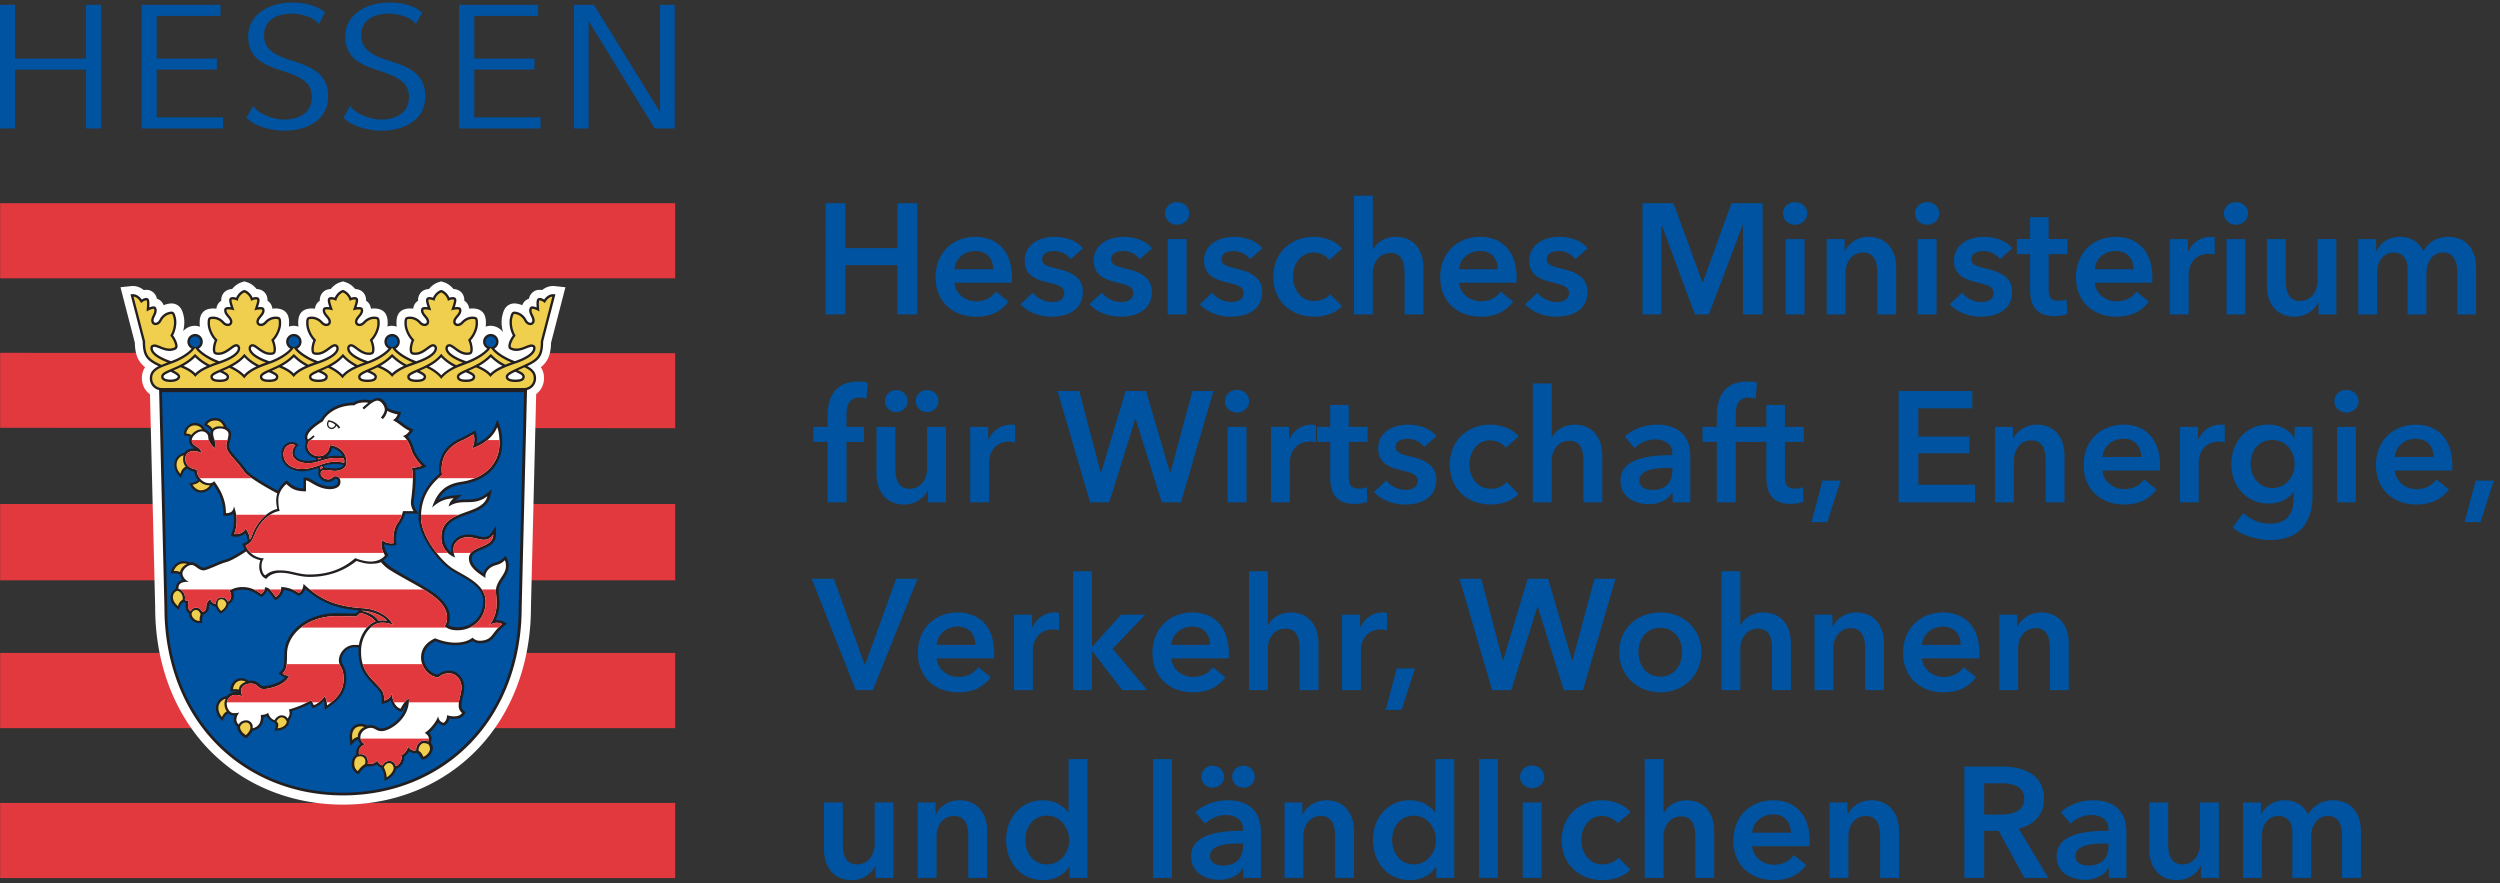 <svg xmlns="http://www.w3.org/2000/svg" xml:space="preserve" style="fill-rule:evenodd;clip-rule:evenodd;stroke-linejoin:round;stroke-miterlimit:2" viewBox="0 0 300 106" width="300" height="106"><rect x="0" y="0" width="300" height="106" fill="#333333" stroke="none"/><path d="M61.78 43.51a.68.68 0 0 0 .676.682.68.68 0 0 0 .677-.682.68.68 0 0 0-.677-.683.68.68 0 0 0-.676.683Z" style="fill:#0053a0;fill-rule:nonzero" transform="scale(.943)"/><path d="M.018 25.857h85.901v9.56H.018zM.018 44.897v9.542l85.901.051v-9.543l-85.901-.05ZM.018 64.133h85.901v9.718H.018zM.018 83.09h85.901v9.569H.018zM.018 102.173h85.901v9.563H.018z" style="fill:#e1393e;fill-rule:nonzero" transform="scale(.943)"/><path d="M43.283 35.921c-.485.155-.893.481-1.198.858-.495.027-.878.214-1.13.574a1.415 1.415 0 0 0-.258.845c0 .023.005.046.006.069-.388.239-.58.629-.629 1.018a2.406 2.406 0 0 0-.373-.032c-1.751 0-1.751 1.368-1.751 1.883 0 .142.012.288.031.434a1.962 1.962 0 0 0-.621-.11 1.94 1.94 0 0 0-.602.104c.018-.144.03-.288.03-.428 0-.515 0-1.883-1.75-1.883a2.42 2.42 0 0 0-.374.032c-.049-.389-.241-.779-.628-1.018 0-.023.006-.046.006-.069 0-.297-.072-.581-.258-.845-.253-.36-.636-.547-1.13-.574-.305-.377-.714-.703-1.199-.858l-.357-.115-.357.115c-.485.155-.894.481-1.199.858-.494.027-.877.214-1.13.574a1.422 1.422 0 0 0-.258.845c0 .023.005.046.006.069-.387.239-.579.629-.628 1.018a2.417 2.417 0 0 0-.373-.032c-1.751 0-1.751 1.368-1.751 1.883 0 .145.012.293.032.442a1.958 1.958 0 0 0-.647-.118c-.594 0-1.122.269-1.486.686.096-.377.148-.764.148-1.138 0-.319-.036-.629-.11-.916-.099-.382-.248-.958-.794-1.281-.534-.316-1.079-.173-1.372-.095-.123.032-.24.077-.354.126a1.359 1.359 0 0 0-.578-.706 1.308 1.308 0 0 0-.28-.122 1.433 1.433 0 0 0-.476-.818c-.324-.275-.725-.367-1.191-.281-.424-.342-.97-.576-1.608-.508l-1.361.146 1.828 7.054c.028 1.475.397 2.403 1.301 3.125a2.444 2.444 0 0 0-.405 1.381c0 .852.393 1.6 1.03 2.067l.663 27.151-.001-.028c0 7.151 2.46 13.604 6.927 18.168 4.365 4.462 10.396 6.919 16.982 6.919 6.585 0 12.616-2.457 16.981-6.919 4.467-4.564 6.927-11.018 6.927-18.172v.029l.667-27.173a2.55 2.55 0 0 0 .997-2.042c0-.568-.166-1.02-.405-1.381.905-.722 1.273-1.65 1.301-3.125l1.829-7.054-1.362-.146c-.638-.068-1.183.166-1.608.508-.466-.086-.867.006-1.191.281a1.435 1.435 0 0 0-.477.818c-.092.03-.185.066-.279.122a1.363 1.363 0 0 0-.578.706 2.476 2.476 0 0 0-.354-.126c-.293-.078-.837-.221-1.371.095-.547.324-.696.9-.795 1.281-.074.287-.11.597-.11.916 0 .418.067.849.186 1.266a1.977 1.977 0 0 0-1.591-.814c-.218 0-.423.044-.619.11.018-.146.031-.292.031-.434 0-.515 0-1.883-1.751-1.883-.128 0-.251.013-.373.032-.049-.389-.241-.779-.629-1.018.001-.023.006-.046.006-.069 0-.297-.071-.581-.257-.845-.253-.36-.636-.547-1.131-.574-.304-.377-.714-.703-1.198-.858l-.358-.115-.356.115c-.486.155-.895.481-1.2.858-.494.027-.877.214-1.13.574a1.422 1.422 0 0 0-.258.845c0 .023.006.046.007.069-.388.239-.58.629-.629 1.018a2.406 2.406 0 0 0-.373-.032c-1.751 0-1.751 1.368-1.751 1.883 0 .142.012.288.031.434a1.967 1.967 0 0 0-.621-.11c-.196 0-.382.038-.56.091.017-.14.027-.279.027-.415 0-.515 0-1.883-1.75-1.883-.128 0-.252.013-.373.032-.049-.389-.242-.779-.629-1.018.001-.023.006-.046.006-.069 0-.297-.071-.581-.258-.845-.253-.36-.636-.547-1.13-.574-.305-.377-.714-.703-1.199-.858l-.358-.115-.357.115Z" style="fill:#fff;fill-rule:nonzero" transform="scale(.943)"/><path d="M70.484 37.437c-.506-.054-.963.283-1.236.681a1.538 1.538 0 0 0-.362-.169c-.113-.029-.301-.079-.445.044-.119.101-.172.274-.172.656 0 .128.007.291.02.471a3.178 3.178 0 0 0-.302-.099c-.145-.038-.311-.067-.441.011-.111.066-.154.181-.181.284-.085.328.063.641.194.917.111.236.217.459.168.649-.015.057-.083.238-.332.173-.227-.06-.332-.244-.443-.439l-.036-.063c-.176-.302-.56-.702-1.067-.835-.254-.066-.445-.106-.606-.012-.173.103-.242.328-.327.66a2.562 2.562 0 0 0-.077.647 3.7 3.7 0 0 0 .416 1.671c-.261.358-.446.755-.507.99-.039.15-.06.276-.06.381 0 .302.173.441.598.553.613.161 1.227-.083 1.72-.279.286-.113.557-.221.69-.186.144.038.144.038.144.182 0 .528-.869 1.136-2.324 1.634-1.113-.401-2.115-1.026-2.612-1.597a.988.988 0 0 0 .532-.878.984.984 0 0 0-.979-.988c-.54 0-.98.443-.98.988 0 .379.212.707.523.873-.513.579-1.531 1.212-2.65 1.618-1.483-.501-2.369-1.116-2.369-1.65 0-.052.016-.225.208-.225.138 0 .373.174.621.356.428.316.961.707 1.595.707.592 0 .754-.164.754-.766 0-.242-.079-.672-.242-1.085.537-.585.908-1.455.908-2.159 0-.691-.087-.864-.741-.864-.524 0-.997.288-1.242.535l-.05.052c-.157.16-.304.312-.54.312-.256 0-.277-.192-.277-.251 0-.197.158-.385.325-.585.196-.234.416-.499.416-.839 0-.389-.253-.443-.527-.443-.089 0-.203.006-.316.02.138-.421.205-.693.205-.873a.43.43 0 0 0-.071-.258c-.109-.155-.304-.155-.42-.155-.089 0-.242.026-.397.074-.165-.389-.548-.827-.995-.97l-.051-.016-.05.016c-.447.143-.831.581-.995.97a1.534 1.534 0 0 0-.397-.074c-.117 0-.311 0-.42.155a.423.423 0 0 0-.072.258c0 .18.068.452.206.873a2.689 2.689 0 0 0-.316-.02c-.274 0-.528.054-.528.443 0 .34.221.605.416.839.167.2.325.388.325.585 0 .059-.02.251-.277.251-.236 0-.383-.152-.539-.312l-.05-.052c-.246-.247-.718-.535-1.242-.535-.654 0-.741.173-.741.864 0 .704.371 1.574.908 2.159-.163.413-.243.843-.243 1.085 0 .602.163.766.754.766.635 0 1.168-.392 1.596-.707.248-.182.482-.356.62-.356.193 0 .208.173.208.225 0 .53-.874 1.141-2.337 1.639-1.1-.395-2.118-1.031-2.622-1.603a.991.991 0 0 0 .53-.877.985.985 0 0 0-.98-.988.985.985 0 0 0-.98.988c0 .38.213.709.526.875-.51.581-1.519 1.211-2.624 1.607-1.466-.499-2.342-1.11-2.342-1.641 0-.052.015-.225.208-.225.138 0 .372.174.62.356.429.315.962.707 1.596.707.592 0 .754-.164.754-.766 0-.242-.079-.672-.242-1.085.537-.585.907-1.455.907-2.159 0-.691-.087-.864-.74-.864-.524 0-.997.288-1.242.535l-.051.052c-.156.16-.303.312-.538.312-.258 0-.278-.192-.278-.251 0-.197.158-.385.324-.585.196-.234.417-.499.417-.839 0-.389-.253-.443-.527-.443a2.65 2.65 0 0 0-.316.02c.137-.421.205-.693.205-.873a.423.423 0 0 0-.072-.258c-.108-.155-.303-.155-.419-.155a1.54 1.54 0 0 0-.398.074c-.164-.389-.548-.827-.995-.97l-.051-.016-.051.016c-.446.143-.83.581-.994.97a1.533 1.533 0 0 0-.398-.074c-.115 0-.31 0-.419.155a.423.423 0 0 0-.071.258c0 .18.067.452.205.873a2.676 2.676 0 0 0-.316-.02c-.274 0-.528.054-.528.443 0 .34.222.605.417.839.167.2.325.388.325.585 0 .059-.021.251-.278.251-.235 0-.383-.152-.539-.312l-.05-.052c-.246-.247-.718-.535-1.242-.535-.654 0-.741.173-.741.864 0 .704.371 1.574.908 2.159-.163.413-.242.843-.242 1.085 0 .602.162.766.753.766.635 0 1.168-.392 1.596-.707.248-.182.483-.356.621-.356.192 0 .207.173.207.225 0 .53-.874 1.141-2.337 1.639-1.099-.395-2.118-1.031-2.622-1.604a.986.986 0 0 0 .53-.876.985.985 0 0 0-.98-.988.984.984 0 0 0-.979.988c0 .38.213.71.525.875-.513.585-1.529 1.218-2.643 1.614-1.479-.5-2.361-1.115-2.361-1.648 0-.052.014-.225.207-.225.138 0 .372.174.621.356.427.315.96.707 1.595.707.592 0 .754-.164.754-.766 0-.242-.08-.672-.243-1.085.538-.585.908-1.455.908-2.159 0-.691-.087-.864-.74-.864-.524 0-.997.288-1.242.535l-.05.052c-.157.16-.305.312-.539.312-.258 0-.278-.192-.278-.251 0-.197.157-.385.324-.585.196-.234.417-.499.417-.839 0-.389-.253-.443-.528-.443-.089 0-.202.006-.316.02.138-.421.206-.693.206-.873a.423.423 0 0 0-.072-.258c-.108-.155-.303-.155-.419-.155a1.54 1.54 0 0 0-.398.074c-.163-.389-.548-.827-.994-.97l-.051-.016-.051.016c-.446.143-.831.581-.995.97a1.527 1.527 0 0 0-.397-.074c-.116 0-.311 0-.42.155a.43.43 0 0 0-.07.258c0 .18.066.452.205.873a2.692 2.692 0 0 0-.317-.02c-.274 0-.528.054-.528.443 0 .34.222.605.417.839.167.2.325.388.325.585 0 .059-.02.251-.278.251-.235 0-.383-.152-.539-.312l-.05-.052c-.245-.247-.718-.535-1.241-.535-.655 0-.741.173-.741.864 0 .704.37 1.574.908 2.159-.164.413-.243.843-.243 1.085 0 .602.162.766.754.766.635 0 1.167-.392 1.595-.707.249-.183.483-.356.621-.356.193 0 .207.173.207.225 0 .531-.877 1.144-2.347 1.643-1.11-.406-2.12-1.036-2.63-1.611a.989.989 0 0 0-.457-1.861.99.99 0 0 0-.447 1.866c-.497.571-1.499 1.196-2.612 1.597-1.455-.498-2.324-1.106-2.324-1.634 0-.144 0-.144.144-.182.133-.035.404.073.69.186.493.197 1.106.44 1.721.279.263-.069.445-.145.539-.305a.484.484 0 0 0 .061-.249c0-.107-.024-.231-.063-.38-.061-.235-.245-.632-.507-.99a3.685 3.685 0 0 0 .415-1.671c0-.23-.025-.449-.075-.647-.086-.332-.156-.557-.328-.66-.161-.094-.352-.054-.605.012-.508.133-.892.533-1.068.835l-.036.063c-.111.195-.216.379-.443.439-.249.065-.317-.116-.331-.173-.05-.19.056-.413.167-.649.131-.276.278-.589.194-.917-.027-.103-.069-.218-.182-.284-.13-.078-.295-.049-.44-.011a3.166 3.166 0 0 0-.301.099 8.27 8.27 0 0 0 .019-.471c0-.382-.053-.555-.172-.656-.144-.123-.333-.073-.445-.044a1.499 1.499 0 0 0-.361.169c-.273-.398-.731-.735-1.237-.681l-.194.021 1.558 6.011c.004 1.649.368 2.29 1.683 2.964l.325.159c-.587.306-1.107.745-1.107 1.538 0 .758.49 1.356 1.185 1.511l.676 27.68c0 6.836 2.34 12.992 6.587 17.333 4.143 4.233 9.876 6.564 16.144 6.564 6.267 0 12-2.331 16.142-6.564 4.248-4.341 6.588-10.497 6.588-17.338l.68-27.683c.678-.166 1.153-.756 1.153-1.503 0-.793-.519-1.232-1.107-1.538l.325-.159c1.315-.674 1.68-1.315 1.684-2.964.008-.037 1.557-6.011 1.557-6.011l-.194-.021Zm-4.921 9.872c.504.216.911.414.911.622 0 .111 0 .372-.878.372-.428 0-.936-.065-.936-.372 0-.184.618-.488.903-.622Zm-4.501-.8a6.65 6.65 0 0 0 1.394-1.05 6.402 6.402 0 0 0 1.48 1.095c-.696.308-1.18.615-1.52.965-.333-.342-.802-.643-1.477-.944l.123-.066Zm-1.785.862c.376.164.886.394.886.56 0 .092 0 .37-.863.37-.861 0-.861-.278-.861-.37 0-.169.512-.412.838-.56Zm-4.526-.824a5.77 5.77 0 0 0 1.393-1.078 5.774 5.774 0 0 0 1.582 1.177c-.681.341-1.208.714-1.573 1.113-.374-.415-.896-.793-1.559-1.129l.157-.083Zm-1.706.81c.354.16.871.403.871.574 0 .247-.301.373-.895.373-.594 0-.894-.126-.894-.373 0-.168.51-.398.918-.574Zm-4.541-.848a6.66 6.66 0 0 0 1.394-1.051 6.909 6.909 0 0 0 1.493 1.104c-.676.302-1.149.604-1.489.948-.337-.344-.812-.646-1.497-.948l.099-.053Zm-1.77.845c.411.178.925.409.925.577 0 .121 0 .373-.889.373-.89 0-.89-.252-.89-.373 0-.185.508-.422.854-.577Zm-4.488-.807a5.752 5.752 0 0 0 1.394-1.078 5.808 5.808 0 0 0 1.516 1.142c-.712.332-1.222.68-1.575 1.072-.368-.385-.867-.738-1.49-1.054l.155-.082Zm-1.704.81c.353.16.87.403.87.574 0 .309-.487.373-.894.373-.409 0-.895-.064-.895-.373 0-.168.511-.398.919-.574ZM36 46.509c.38-.216.843-.518 1.395-1.051a6.903 6.903 0 0 0 1.492 1.104c-.687.307-1.167.616-1.508.968-.335-.349-.81-.654-1.496-.958l.117-.063Zm-1.789.854c.385.167.905.401.905.568 0 .101 0 .371-.87.371-.869 0-.869-.27-.869-.371 0-.184.495-.416.834-.568Zm-4.507-.816a5.843 5.843 0 0 0 1.394-1.078 5.79 5.79 0 0 0 1.533 1.152c-.707.331-1.212.679-1.562 1.072-.365-.378-.879-.732-1.532-1.057l.167-.089Zm-1.718.815c.333.151.858.399.858.569 0 .111 0 .372-.882.372s-.882-.261-.882-.372c0-.167.522-.402.906-.569Zm-4.554-.853a6.395 6.395 0 0 0 1.396-1.05 6.597 6.597 0 0 0 1.503 1.11c-.668.298-1.136.598-1.474.939-.341-.346-.82-.649-1.509-.954l.084-.045Zm-1.712.8c.285.134.904.438.904.622 0 .116-.236.372-.936.372-.607 0-.879-.187-.879-.372 0-.209.407-.406.911-.622Z" style="fill:#231f20;fill-rule:nonzero" transform="scale(.943)"/><path d="m58.386 73.138-.829-.479c-1.733-1.054-4.304-4.404-4.304-6.87 0-.15.004-.295.012-.437H51.55a4.323 4.323 0 0 1-.69 1.399c-.201.265-.459.94-.459 1.835 0 .144.007.293.021.447l.029.3-.293.065c-.422.092-.886 0-1.268-.166.008.459.221.964.391 1.184l.156.203-.152.207a1.975 1.975 0 0 1-.499.472c.365.395.719.708 1.038.917.819.536 1.692 1.026 2.536 1.502 2.511 1.409 4.881 2.74 4.881 4.861 0 .377-.075.7-.208.964.335.199.68.281 1.193.281 1.885 0 3.254-1.39 3.254-3.305 0-1.638-1.573-2.524-3.094-3.38ZM43.615 58.037a1.803 1.803 0 0 0-.374-.508 2.163 2.163 0 0 0-.984-.513c-.051.26-.172.548-.388.798-.107.123-.189.257-.274.319a4.714 4.714 0 0 1 1.081-.139c.315 0 .651.017.939.043Z" style="fill:#0053a0;fill-rule:nonzero" transform="scale(.943)"/><path d="m20.613 49.903.673 27.466c0 14.11 9.824 23.5 22.359 23.5 12.533 0 22.358-9.39 22.358-23.5l.672-27.466H20.613Zm42.88 25.809c.027.285.057.628.057 1.006 0 .658-.098 1.428-.476 2.203.35-.036.697.024 1.003.195l.433.243-.382.317c-.491.406-.758.751-1.041 1.117l-.221.281c-.444.55-1.012.795-1.844.795-.31 0-.617-.109-.889-.307-.516.341-1.311.547-2.167.547-1.115 0-2.091-.327-2.572-.52-.98.496-1.463 1.178-1.463 2.087 0 1.06.875 2.091 1.797 2.164.356-.308.881-.501 1.435-.501 1.054 0 1.911.941 1.911 2.097 0 .503-.092.867-.181 1.22-.089.351-.173.683-.173 1.17 0 .335.213.55.305.628l.219.184-.144.249c-.306.521-1.034.711-1.909.53-.075.359-.221.583-.504.818l-.123.101-.156-.031a1.142 1.142 0 0 1-.652-.376 5.626 5.626 0 0 1-1.149 1.34c.198.208.318.453.318.71 0 .181-.046.363-.122.515.188.226.284.467.284.723 0 .615-.723 1.382-1.196 1.419l-.233.018-.092-.202c-.212-.417-.406-.592-.556-.66-.244.082-.584.073-.947-.194a1.845 1.845 0 0 1-.626.688c.003.037.011.075.011.114 0 .221-.062.458-.184.687-.175.329-.46.615-.838.749-.178.516-.51 1.016-1.024 1.297l-.458.25-.039-.523a2.889 2.889 0 0 0-.372-1.164 1.526 1.526 0 0 1-.587-.426 1.823 1.823 0 0 1-1.252.231c-.254.103-.532.33-.903.808l-.176.227-.251-.138c-.359-.199-.61-.674-.61-1.158 0-.551.161-.965.583-1.208a2.226 2.226 0 0 1-.02-.213c0-.479.183-.85.564-1.154a1.356 1.356 0 0 1-.299-.54.934.934 0 0 0-.489.277l-.487.518-.091-.708c-.093-.723.028-1.302.352-1.674.248-.284.604-.434 1.03-.434.415 0 .665.123.825.242.152-.045.307-.069.459-.069.377 0 .605.13.788.234.178.102.318.181.627.181.389 0 1.322-.377 2.09-1.188.369-.389.781-.976.95-1.75a5.7 5.7 0 0 0-.351.581l-.131.248-.265-.083c-.557-.175-.983-.693-1.188-1.381a1.88 1.88 0 0 1-.7.348l-.429.123v-.45c0-.933-.153-1.091-.997-1.971l-.394-.413c-1.298-1.379-1.559-2.53-1.559-3.938 0-.146.008-.293.023-.44a13.02 13.02 0 0 0-.518-.013c-1.031 0-1.664.948-1.664 1.627 0 .268.077.409.192.623.183.34.411.763.411 1.739 0 1.849-1.139 2.882-2.252 3.648l-.487.335-.04-.61c-.014-.205-.025-.376-.058-.529-.338.36-.758.664-1.167.821l-.282.107-.309-.603c-.722.413-1.698.775-2.314.96.005.049.012.1.012.148 0 .459-.236.866-.383 1.07l.002.036c0 .717-.68 1.153-1.356 1.211l-.495.042.145-.48c.117-.38-.221-.584-.221-.584-.354-.149-.733-.436-.905-.778-.132.05-.274.084-.415.104-.008.588-.208.966-.393 1.186-.244.29-.622.489-1.023.555-.164.324-.353.59-.626.815l-.173.142-.198-.105c-.385-.207-.894-.75-.913-1.272l-.004-.069a1.15 1.15 0 0 1-.445-.924c0-.171.034-.352.094-.534-.044.001-.085.003-.132.003a.997.997 0 0 1-.688-.291c-.198.136-.402.321-.523.56l-.23.449-.326-.385a1.864 1.864 0 0 1-.472-1.284c0-.784.554-1.387 1.366-1.509.279-.334.692-.534 1.081-.534.157 0 .302.014.441.035l-.001-.015a1.607 1.607 0 0 0-.693-.088l-.38.021.025-.382c.039-.623.614-1.319 1.323-1.319.477 0 .711.127.934.331.118-.02.239-.03.36-.03.561 0 .851.246 1.085.445.184.157.297.253.538.253.495 0 2.041-.339 2.694-1.111a1.659 1.659 0 0 1-.505-.257l-.291-.227.25-.272c.397-.433.474-.655.474-2.236 0-1.38.684-2.678 1.926-3.657 1.246-.982 2.928-1.523 4.735-1.523l1.121.022 1.197.023c.023 0 .188-.014.505-.38-2.496-.217-4.659-.827-6.825-2.741-.131.366-.359.641-.674.794l-.165.081-.156-.096c-.529-.324-.981-.569-1.746-.673-.109.524-.508 1.02-.841 1.204l-.259.146-.328-.454c-.247-.342-.485-.669-.697-.805-.099.28-.279.523-.538.7l-.183.125-.323-.207c-.657-.422-1.131-.728-2.125-.728-.468 0-.895.14-1.151.257.067.153.093.319.099.515l.001.028c0 .338-.199.656-.372.828a1.181 1.181 0 0 1-.273.19c-.109.321-.27.732-.82 1.092l-.248.162-.191-.227a2.569 2.569 0 0 1-.424-.68 1.526 1.526 0 0 1-.724-.412 1.058 1.058 0 0 0-.125.528c0 .399-.369.78-.74.908-.093.297-.139.548-.131.715l.016.333-.329.022c-.317.022-.653-.102-.924-.342-.251-.22-.407-.512-.426-.799v-.094c-.283-.196-.433-.542-.433-1.004 0-.101.008-.207.022-.318-.056-.021-.111-.04-.163-.072a.992.992 0 0 1-.094-.064c-.21.096-.371.282-.481.559l-.18.457-.389-.359c-.253-.234-.637-.588-.637-1.229 0-.469.247-.863.687-1.113-.002-.029-.004-.057-.004-.088 0-.193.051-.403.184-.594.146-.208.368-.349.648-.436a1.456 1.456 0 0 1-.299-.671 1.67 1.67 0 0 0-.745-.17h-.501l.19-.468c.202-.495.708-1.072 1.474-1.072.156 0 .5.001.844.157.075-.014.149-.025.223-.025.323 0 .58.185.829.363.233.166.453.325.705.325.168-.001.855-.291 1.309-.484.52-.22 1.057-.447 1.416-.537.464-.116 1.358-.595 2.48-1.322a2.998 2.998 0 0 1-.179-.364l-.129-.313.309-.131c.15-.064.268-.131.366-.207a2.516 2.516 0 0 0-.277-1.026 1.856 1.856 0 0 1-1.475.435l-.404-.065.141-.387a4.484 4.484 0 0 0 .288-1.559c0-.298-.034-.601-.096-.913-.325.274-.74.277-.928.277h-.338l-.003-.337c-.008-.919-.176-2.062-1.235-3.592a.997.997 0 0 1-.106.046c-.322.547-.919.927-1.486.927-.63 0-1.072-.395-1.276-.765l-.224-.407.453-.091c.278-.056.485-.19.636-.335a2.108 2.108 0 0 1-.44-1.048c-.375-.082-.684-.222-.922-.415-.271.15-.467.373-.581.673l-.203.533-.367-.434a1.867 1.867 0 0 1-.472-1.285c0-.74.515-1.334 1.27-1.491.254-.37.702-.543 1.147-.543.059 0 .109.005.164.008-.315-.201-.706-.48-.706-1.068 0-.15.037-.296.098-.434a1.393 1.393 0 0 0-.457-.142l-.291-.041-.001-.303c.01-.515.595-1.278 1.381-1.278.586 0 1.053.294 1.299.81.154.056.294.143.411.256.144.139.24.311.291.497a1.918 1.918 0 0 1-.013-.319.824.824 0 0 1 .059-.271 2.188 2.188 0 0 0-.591-.534l-.277-.171.158-.285c.214-.385.691-.606 1.309-.606.696 0 1.269.594 1.399 1.186.319.169.57.453.57.866 0 .312-.085.629-.161.908-.057.21-.11.407-.113.546-.008.471.376.911.957 1.575.358.409.804.919 1.269 1.571.337.473 2.462 1.808 4.011 2.601.23-.484.571-.879.883-1.13l.223-.179.211.192c.49.445.864.773 1.932.83v-1.376h.337c.247 0 .503.151.858.359.539.316 1.277.751 2.187.751.371 0 .999-.118.999-.557 0-.374-.165-.417-.289-.417-.152 0-.407.411-.926.411-.683 0-1.291-.495-1.291-1.095 0-.114.023-.214.064-.302a.556.556 0 0 1-.035-.393c-.58.201-1.394.431-2.073.431-1.277 0-2.65-.682-2.65-2.177 0-1.002.693-1.544 1.345-1.544.24 0 .459.07.616.198l.225.183-.184.157a1.37 1.37 0 0 0-.318.869c0 .475.534.987 1.704.987.289 0 .699-.048 1.072-.125a.725.725 0 0 1-.084-.202 1.01 1.01 0 0 1-.158-.037c-.693-.247-1.198-.826-1.198-1.492 0-.177.029-.407.125-.629 0 0-.17-.14-.17-.576 0-.901 1.491-1.877 2.076-2.229.342-.675 1.592-2.089 4.145-2.128.477-.319 1.029-.366 1.464-.366.217 0 .481.026.773.105.318-.211.643-.312.947-.312.364 0 .989.478 1.124 1.243.303.184.978.429 1.351.479l.38.05-.098.374c-.057.213-.18.419-.338.6.24.151.448.305.649.455.313.237.609.46 1.023.653l.369.171-.235.333c-.174.247-.34.415-.51.537.439.508.703 1.311.79 1.607.197.674.843 1.473 1.231 1.845l.368.356-.468.203c-.29.125-.607.206-.997.252.046.266.073.594.073.998 0 .745-.079 1.72-.236 2.921a1.649 1.649 0 0 0 .261 1.127l.346.522c.149-2.809 1.698-4.272 2.649-5.099a5.598 5.598 0 0 1-.034-.578c0-2.702 2.082-3.643 2.908-4.016l.093-.043c.208-.095.518-.271.79-.426l.824-.456.112.416a2.598 2.598 0 0 1 .04 1.285c.946-.445 1.917-1.196 2.326-2.241l.332-.847.299.859c.221.635.308 1.245.308 2.175 0 2.156-1.35 4.662-5.139 5.228-1.44.215-2.36.807-2.984 1.948.631-.349 1.233-.477 1.944-.534l1.066-.085-.825.686c-.026.021-.043.04-.066.06.514-.142 1.004-.148 1.483-.155.804-.01 1.564-.02 2.448-.695l.765-.584-.234.937c-.331 1.325-1.646 1.797-2.917 2.252-1.517.543-2.95 1.057-2.95 2.907 0 .765.344 1.45.916 1.893a6.695 6.695 0 0 1-.02-.526c0-.6.646-1.723 2.203-1.723.419 0 .829.099 1.191.188.286.071.557.137.768.137.421 0 .694-.148.942-.511l.614-.898v1.091c0 1.144-.992 1.555-1.79 1.886-.807.334-1.302.569-1.302 1.147 0 .798.775 1.393 1.483 1.879.162-.551.636-1.004 1.159-1.225l.444-.154c.305-.092.547-.166.903-.515l.318-.31.213.39c.175.324.189.624.189.952 0 .595-.329 1.1-.648 1.588-.323.494-.628.961-.628 1.514 0 .142.016.323.035.534Z" style="fill:#0053a0;fill-rule:nonzero" transform="scale(.943)"/><path d="M41.411 59.515c.55 0 .765.087 1.192.087.296 0 .91-.016 1.11-.441a6.165 6.165 0 0 0-1.205-.111c-.541 0-.955.117-1.329.236a.462.462 0 0 0 .156.231l.076-.002Z" style="fill:#0053a0;fill-rule:nonzero" transform="scale(.943)"/><path d="M62.223 79.615c1.401-1.708.883-3.57.883-4.428 0-1.251 1.277-2.068 1.277-3.102 0-.286-.008-.53-.149-.789-.58.569-.935.52-1.452.738-.587.248-1.135.85-.993 1.524-.823-.573-2.115-1.308-2.115-2.491 0-1.697 3.092-1.228 3.092-3.033-.307.45-.681.658-1.22.658-.539 0-1.25-.326-1.959-.326-1.328 0-1.865.926-1.865 1.384 0 .458.006.826.222 1.202a2.704 2.704 0 0 1-1.793-2.569c0-3.75 5.228-2.644 5.877-5.242-1.843 1.409-3.221.186-4.935 1.316.087-.443.253-.727.652-1.058-1.078.086-1.809.331-2.755 1.184.713-2.226 1.957-3.01 3.719-3.273 3.302-.492 4.851-2.602 4.851-4.893 0-.858-.073-1.442-.288-2.062-.531 1.357-1.925 2.294-3.204 2.713a2.403 2.403 0 0 0 .2-1.791c-.266.133-.897.518-1.262.686-.775.355-3.17 1.305-2.754 4.469-.994.858-2.678 2.326-2.678 5.399 0 2.354 2.497 5.579 4.142 6.58 1.646 1.001 4.086 1.971 4.086 4.15 0 2.111-1.531 3.643-3.592 3.643-.689 0-1.146-.125-1.656-.525.222-.232.335-.605.335-1.059 0-2.58-3.918-3.983-7.264-6.078a4.613 4.613 0 0 1-1.147-1.009c-.31.175-.902.213-1.382.213-.415 0-1.068-.134-1.734-.368-1.257 1.024-3.209 2.036-5.971 2.036-1.454 0-2.388-.528-3.677-.528-.649 0-1.359.167-1.824.779-.747-.232-1.139-1.398-.747-2.373-.683-.148-1.307-.451-1.811-1.123-.749.482-1.871 1.199-2.608 1.384-.734.184-2.378 1.03-2.806 1.03-.663 0-1.064-.687-1.535-.687-.56 0-1.163.661-1.163 1.058 0 .477.409.911.81 1.09-1.026-.031-1.359.276-1.316.897.579.09.942.862.802 1.332.046.121.268.241.507.175-.074.306-.253.959.22 1.34.183-.341.426-.458.774-.458.349 0 .648.327.733.564.228-.053.485-.269.485-.571 0-.599.304-1.003.564-1.018.082.368.405.487.669.572-.042-.654.4-.864.689-.864.46 0 .657.199.831.532.267-.101.434-.392.424-.72-.011-.327-.067-.463-.245-.621.141-.157.848-.502 1.632-.502 1.164 0 1.693.39 2.443.869.23-.157.446-.422.475-.824.51-.056.89.563 1.372 1.221.298-.165.765-.757.691-1.28 1.032.075 1.582.356 2.234.757.431-.21.585-.705.609-1.146 2.343 2.268 4.624 2.904 7.586 3.1 2.256.147 3.57 1.459 3.762 2.118-.352-.183-.794-.276-1.358-.276-1.477 0-2.67 1.788-2.67 3.584 0 1.273.206 2.366 1.468 3.707 1.175 1.247 1.483 1.399 1.483 2.617.647-.186.818-.5.992-.915.011.939.442 1.748 1.088 1.95.349-.658.646-1.056 1.061-1.318.119 2.673-2.516 4.174-3.453 4.174-.755 0-.808-.416-1.416-.416-.601 0-1.308.494-1.308 1.189 0 .428.276.727.573.9-.72.373-.806.754-.754 1.278.899-.178 1.266.657 1.103 1.196.553.118.958-.139 1.247-.393.089.27.342.524.646.606.194-.329.492-.569.861-.569.368 0 .675.142.831.648.417-.086.913-.85.668-1.373.423-.113.846-.712.868-1.12.283.363.654.645 1.051.464-.038-.7.56-1.207.957-1.207.234 0 .426.03.576.109a.801.801 0 0 0 .088-.365c0-.33-.281-.584-.534-.719.766-.486 1.5-1.475 1.72-2.116.062.417.274.743.7.829.289-.241.393-.442.435-.972.797.253 1.617.199 1.9-.286a1.174 1.174 0 0 1-.425-.888c0-1.036.353-1.448.353-2.391 0-.965-.693-1.757-1.573-1.757-.579 0-1.078.228-1.334.514-1.101 0-2.235-1.198-2.235-2.517 0-1.255.808-2.004 1.782-2.461.596.258 1.568.555 2.589.555 1.022 0 1.808-.296 2.176-.64.144.144.454.4.88.4.741 0 1.214-.212 1.583-.67.369-.457.659-.908 1.309-1.446-.51-.286-1.15-.202-1.676.193Z" style="fill:#fff;fill-rule:nonzero" transform="scale(.943)"/><path d="M32.376 67.409c.598-1.168 1.686-2.362 2.905-2.649-.066-.338-.132-.58-.132-1.174 0-.227.069-.596.134-.805-1.44-.74-3.753-2.123-4.192-2.737-1.244-1.746-2.304-2.398-2.288-3.348.007-.394.274-.953.274-1.45 0-.496-.616-.719-1.007-.719-.453 0-.927.138-.948.552-.02.414.147.781.205.995.078.286.04.691-.009 1.006-.411-.444-.812-.956-.812-1.409 0-.464-.407-.8-.879-.779-.472.021-1.222.582-1.222 1.123 0 .474.356.657.684.868.215.138.45.306.587.803-.362-.201-.634-.271-1.066-.271-.43 0-1.025.201-1.025.946 0 .931.696 1.291 1.475 1.394-.061.683.547 1.737 1.621 1.737.236 0 .47-.115.574-.268 1.294 1.74 1.489 3.051 1.498 4.076.49 0 .93-.128 1.026-.869.48 1.382.412 2.476.031 3.52.513.083 1.261-.16 1.446-.719.479.793.517 1.048.531 1.439.312-.423.282-.661.589-1.262ZM49.27 79.018c-.701-.813-2.155-1.256-3.2-1.296-.004.003.002-.004-.01.011 1.252.3 1.774.773 2.122 1.243.498-.078.923-.031 1.088.042ZM45.849 77.994c-.216.246-.457.454-.682.454-.899 0-1.49-.045-2.319-.045-3.641 0-6.324 2.255-6.324 4.841 0 1.578-.069 1.927-.564 2.465.218.17.554.28.841.27-.485 1.288-2.701 1.707-3.236 1.707-.752 0-.772-.698-1.623-.698-.55 0-1.247.249-1.247.877 0 .288.069.599.179.779-.307-.17-.654-.209-.941-.209-.512 0-1.078.469-1.078 1.107 0 .599.395 1.208.87 1.208.277 0 .495-.02.723-.08-.426.578-.52 1.109-.068 1.538.089-.209.388-.545.974-.545.434 0 .903.406.795 1.016.479-.115 1.169-.502 1.04-1.7.376 0 .775-.105.94-.289.089.389.327.779.802.959.129-.24.472-.62.877-.62.445 0 .653.195.784.402.231-.315.368-.581.17-1.15.657-.163 2.078-.679 2.84-1.198l.337.658c.544-.209 1.068-.678 1.365-1.137.268.359.287.709.317 1.158 1.059-.729 2.106-1.677 2.106-3.368 0-1.543-.603-1.528-.603-2.362 0-.834.763-1.965 2.001-1.965.274 0 .401.005.549.012.203-1.365 1.1-2.64 2.116-3.006-.41-.503-1.101-.87-1.941-1.079ZM40.453 58.291a.709.709 0 0 0 .078.165c-.001-.001.281-.072.28-.073.006-.026.007-.088.008-.123a1.006 1.006 0 0 1-.366.031ZM40.758 59.743c.073-.107.17-.159.331-.192a.659.659 0 0 1-.105-.206c0-.002-.236.087-.236.084a.485.485 0 0 0 .01.314Z" style="fill:#fff;fill-rule:nonzero" transform="scale(.943)"/><path d="M52.307 63.699c.336-2.553.262-3.739.072-4.178.49-.027.908-.093 1.29-.26-.422-.405-1.105-1.253-1.322-1.995-.179-.613-.593-1.583-1.098-1.772.335-.107.578-.253.868-.664-.868-.404-1.244-.922-2.119-1.36.276-.159.52-.444.599-.743-.453-.061-.888-.231-1.317-.437-.072.335-.194.644-.558 1.045l-.251-.21c.228-.26.495-.67.495-.999 0-.456-.373-.906-.629-1.052-.28-.158-.528-.133-1.114.26-.195.137-.652.549-.912.77l-.183-.214c.256-.243.578-.501.736-.633a2.097 2.097 0 0 0-.417-.042c-.494 0-.974.066-1.359.361-2.458 0-3.723 1.379-3.992 2.033-.942.551-1.985 1.388-1.985 1.989 0 .159.023.259.058.33.253-.13.501-.343.723-.538l.148.166c-.188.19-.579.494-.743.599-.123.159-.154.421-.154.648 0 .672.705 1.246 1.436 1.246 1.042 0 1.409-.952 1.349-1.39.565-.044 2.17.52 2.17 2.145 0 1.015-1.124 1.12-1.519 1.12-.395 0-.689-.118-1.125-.118-.436 0-.638.152-.638.444 0 .392.46.746.96.746.493 0 .526-.401.921-.401.23 0 .625.119.625.756 0 .63-.669.895-1.335.895-1.539 0-2.598-1.107-3.046-1.107v1.387c-1.427 0-1.9-.392-2.493-.929-.487.392-1.025 1.147-1.025 2.003 0 .594.052 1.082.173 1.42-1.219.172-2.476 1.346-3.074 2.72-.382.875-.487 1.339-1.27 1.671a2.631 2.631 0 0 0 2.342 1.646c-.586.656-.244 2.088.184 2.148.566-.51 1.166-.623 1.815-.623 1.5 0 2.309.524 3.763.524 2.762 0 4.525-.929 5.86-2.089.611.288 1.5.443 1.914.443.816 0 1.513-.304 1.869-.789-.281-.365-.625-1.266-.382-1.923.339.271.967.47 1.454.365-.106-1.116.18-2.094.506-2.521a4.102 4.102 0 0 0 .699-1.547h1.36a1.931 1.931 0 0 1-.329-1.346Zm-9.209-9.148s-.143-.24-.293-.378c-.065.176-.323.432-.586.432-.375 0-.611-.336-.611-.641 0-.142.07-.365.182-.49.447.041 1.045.287 1.505.924-.001-.001-.197.153-.197.153Z" style="fill:#fff;fill-rule:nonzero" transform="scale(.943)"/><path d="M41.778 53.984c0 .217.155.452.437.452.221 0 .407-.237.453-.363a1.4 1.4 0 0 0-.807-.396.558.558 0 0 0-.083.307ZM43.756 58.34c-.222-.032-.483-.058-1.087-.058-.746 0-1.426.236-1.945.385-.519.15-.811.267-1.54.267-1.431 0-1.99-.707-1.99-1.275 0-.374.132-.677.383-.985a.696.696 0 0 0-.435-.134c-.492 0-1.06.417-1.06 1.256 0 1.29 1.192 1.888 2.364 1.888 1.076 0 2.101-.45 2.558-.613.458-.163 1.097-.31 1.498-.31.715 0 .975.052 1.293.126a.847.847 0 0 0 .014-.152c0-.173-.025-.287-.053-.395Z" style="fill:#fff;fill-rule:nonzero" transform="scale(.943)"/><path d="M27.866 54.251c.241 0 .43.01.606.062-.189-.5-.517-.802-1.079-.802-.543 0-.854.217-1.024.487.349.19.53.341.675.572.228-.23.541-.319.822-.319ZM25.723 54.636c-.218-.355-.541-.5-.958-.5-.623 0-1.008.526-1.07 1.039.29.013.47.072.652.185.235-.316.757-.76 1.376-.724ZM23.369 57.947c-.474.092-.9.566-.9 1.201 0 .511.278.912.483 1.154.117-.486.404-.789.668-.908a1.602 1.602 0 0 1-.251-1.447ZM25.401 61.275c-.222.184-.344.303-.894.414.118.215.527.701 1.063.701.41 0 .869-.214 1.151-.634-.714.006-1.054-.244-1.32-.481ZM22.551 75.18c-.365.132-.545.46-.545.799 0 .455.258.816.643 1.151.123-.493.404-.704.574-.803.12-.348-.105-1.061-.672-1.147ZM23.822 71.757a1.916 1.916 0 0 0-.441-.057c-.666 0-1.063.452-1.281.958.363-.015.617.037.818.142.037-.306.333-.79.904-1.043ZM24.94 77.624c-.381 0-.505.323-.554.427-.052.475.463.987 1.024.965a1.956 1.956 0 0 1 .117-.839c-.11-.329-.313-.553-.587-.553ZM28.166 76.253c-.525 0-.487.526-.47.828.065.191.251.474.424.664.531-.371.616-.588.691-.918-.118-.377-.339-.574-.645-.574ZM31.267 86.772c-.095-.073-.257-.161-.557-.161-.655 0-1.005.564-1.054 1.109.196-.033.554-.039.755.046-.003-.505.361-.808.856-.994ZM28.735 88.92c-.361.063-.941.471-.941 1.169 0 .512.232.889.456 1.157.172-.425.402-.583.608-.727-.335-.47-.393-1.183-.123-1.599ZM31.305 91.94c-.472 0-.71.383-.759.56-.009.424.411.862.739 1.037.251-.177.456-.514.538-.691.126-.322.012-.906-.518-.906ZM35.843 91.289c-.405 0-.664.491-.667.49.221.219.326.419.153.892.58-.015 1.208-.446 1.149-.892 0 0-.225-.49-.635-.49ZM46.359 92.527c-.087-.052-.273-.095-.448-.095-.866 0-1.25.758-1.055 1.759a1.14 1.14 0 0 1 .683-.42c-.058-.473.333-1.057.82-1.244ZM45.862 96.237c-.108 0-.262.02-.417.077-.203.166-.365.393-.365.905 0 .406.219.788.472.899.339-.531.701-.78.886-.876.174-.48-.04-1.005-.576-1.005ZM49.522 97.101c-.281 0-.491.193-.684.522.207.445.352.879.372 1.296.504-.311.806-.728.894-1.155-.029-.309-.213-.663-.582-.663ZM53.269 95.555c.204.094.379.237.597.738.308-.049.854-.556.854-1.029a.941.941 0 0 0-.185-.523c-.159-.125-.432-.18-.621-.18-.237 0-.694.365-.645.994Z" style="fill:#efcf4d;fill-rule:nonzero" transform="scale(.943)"/><path d="M60.422 60.855c2.127-.858 3.138-2.588 3.138-4.438 0-.147-.003-.285-.008-.419h-1.525a6.103 6.103 0 0 1-1.959 1.07 2.428 2.428 0 0 0 .2-1.791c-.266.133-.897.518-1.262.686l-.079.035c-.846.384-3.078 1.371-2.675 4.434-.147.127-.309.266-.478.423h4.648ZM25.06 59.755c-.03.333.101.755.367 1.1h6.616c-.456-.32-.807-.607-.952-.81-1.244-1.746-2.304-2.399-2.288-3.349.003-.2.074-.442.142-.698h-1.641l.023.076c.078.286.04.691-.009 1.006-.315-.339-.622-.719-.75-1.082h-2.161l-.002.017c0 .474.356.657.684.868.215.138.45.306.587.803-.362-.201-.634-.271-1.066-.271-.43 0-1.025.201-1.025.946 0 .931.696 1.291 1.475 1.394ZM40.579 58.049c1.042 0 1.409-.952 1.349-1.39.565-.044 2.17.52 2.17 2.145 0 1.015-1.124 1.121-1.519 1.121-.395 0-.689-.119-1.125-.119-.436 0-.638.152-.638.444 0 .24.174.467.423.605.157.088.344.141.537.141.197 0 .32-.064.423-.141.154-.115.261-.26.498-.26.15 0 .367.051.503.26h9.34c.002-.693-.064-1.111-.161-1.334.49-.027.908-.093 1.29-.26-.422-.405-1.105-1.253-1.322-1.995-.109-.376-.307-.885-.561-1.268h-12.27a3.137 3.137 0 0 1-.219.157c-.123.159-.154.421-.154.648 0 .672.705 1.246 1.436 1.246Z" style="fill:#e1393e;fill-rule:nonzero" transform="scale(.943)"/><path d="M40.819 58.26a1.006 1.006 0 0 1-.366.031.709.709 0 0 0 .078.165c-.001-.001.281-.072.28-.073.006-.026.007-.088.008-.123ZM41.089 59.551a.659.659 0 0 1-.105-.206c0-.002-.236.087-.236.084a.485.485 0 0 0 .01.314c.073-.107.17-.159.331-.192ZM58.399 65.505h-4.817a8.652 8.652 0 0 0-.008.326c0 1.42.909 3.157 1.991 4.531h1.426a2.694 2.694 0 0 1-.84-1.979c0-1.672 1.039-2.378 2.248-2.878ZM59.918 70.362c.73-.897 2.848-.833 2.848-2.328-.307.45-.681.658-1.22.658-.539 0-1.25-.326-1.959-.326-1.328 0-1.865.926-1.865 1.384 0 .222.002.421.028.612h2.168ZM29.81 67.951c.513.083 1.261-.16 1.446-.718.479.792.517 1.047.531 1.438.312-.423.282-.661.589-1.262.354-.689.879-1.388 1.501-1.904h-3.824a4.737 4.737 0 0 1-.243 2.446Z" style="fill:#e1393e;fill-rule:nonzero" transform="scale(.943)"/><path d="M32.522 67.74c-.382.875-.487 1.339-1.27 1.671.159.385.388.702.658.951h16.902c-.216-.44-.385-1.102-.195-1.614.339.271.967.47 1.454.365-.106-1.116.18-2.094.506-2.521.256-.334.445-.732.569-1.087H34.38c-.774.501-1.461 1.323-1.858 2.235ZM62.223 79.615c1.401-1.708.883-3.57.883-4.428 0-.06.004-.118.01-.175h-1.802c.302.441.488.948.488 1.549 0 1.523-.797 2.745-2.015 3.307h3.63c.138-.143.295-.291.482-.446-.51-.286-1.15-.202-1.676.193ZM53.904 75.012H39.423c2.073 1.692 4.162 2.213 6.786 2.387 2.256.147 3.57 1.459 3.762 2.118-.352-.183-.794-.276-1.358-.276-.537 0-1.038.239-1.457.627h9.672a2.752 2.752 0 0 1-.274-.189c.222-.232.335-.605.335-1.059 0-1.468-1.272-2.557-2.985-3.608ZM29.412 75.825c-.011-.327-.067-.463-.245-.621.045-.05.15-.121.297-.192h-6.531c.447.22.704.853.583 1.261.046.121.268.241.507.175-.074.306-.253.959.22 1.34.183-.341.426-.458.774-.458.349 0 .648.327.733.564.228-.053.485-.269.485-.571 0-.599.304-1.003.564-1.018.082.368.405.487.669.572-.042-.654.4-.864.689-.864.46 0 .657.199.831.532.267-.101.434-.392.424-.72ZM38.014 75.445a.961.961 0 0 0 .427-.433h-1.234c.279.119.535.265.807.433ZM33.666 75.012h-1.37c.322.151.612.346.946.559.175-.12.342-.302.424-.559ZM35.089 75.968c.237-.132.581-.533.674-.956h-1.428c.247.232.485.588.754.956Z" style="fill:#e1393e;fill-rule:nonzero" transform="scale(.943)"/><path d="M48.182 78.976c.498-.078.923-.031 1.088.042-.701-.813-2.155-1.256-3.2-1.296-.004.003.002-.004-.01.011 1.252.3 1.774.773 2.122 1.243ZM47.79 79.073c-.41-.503-1.101-.87-1.941-1.079-.216.246-.457.454-.682.454-.899 0-1.49-.045-2.319-.045-1.83 0-3.417.57-4.544 1.465h8.387c.326-.371.704-.652 1.099-.795ZM57.149 85.687c-.579 0-1.078.228-1.334.514-.86 0-1.742-.733-2.085-1.684h-7.568c.199.644.57 1.293 1.249 2.015 1.175 1.247 1.483 1.399 1.483 2.617.647-.186.818-.5.992-.915.005.421.095.815.25 1.14h1.345c.17-.213.347-.377.554-.508.008.175.004.343-.011.508h6.371c.08-.722.327-1.14.327-1.93 0-.965-.693-1.757-1.573-1.757ZM36.483 84.517c-.061.574-.203.844-.523 1.192.218.17.554.28.841.27-.485 1.288-2.701 1.707-3.236 1.707-.752 0-.772-.698-1.623-.698-.55 0-1.247.249-1.247.877 0 .288.069.599.179.779-.307-.17-.654-.209-.941-.209-.466 0-.975.388-1.064.939H39.11c.181-.095.349-.193.492-.291l.149.291h.827c.293-.222.55-.498.726-.77.186.249.251.494.284.77h.559c.854-.68 1.58-1.572 1.58-2.98 0-1.174-.35-1.446-.517-1.877h-6.727ZM46.431 94.713c-.72.373-.806.754-.754 1.278.899-.178 1.266.657 1.103 1.196.553.118.958-.139 1.247-.393.089.27.342.524.646.606.194-.329.492-.569.861-.569.368 0 .675.142.831.648.417-.086.913-.85.668-1.373.423-.113.846-.712.868-1.12.283.363.654.645 1.051.464-.038-.7.56-1.207.957-1.207.234 0 .426.03.576.109a.795.795 0 0 0 .088-.362h-8.697c.064.335.301.576.555.723ZM43.756 58.34c-.222-.032-.483-.058-1.087-.058-.746 0-1.426.236-1.945.385-.519.15-.811.267-1.54.267-1.431 0-1.99-.707-1.99-1.275 0-.374.132-.677.383-.985a.696.696 0 0 0-.435-.134c-.492 0-1.06.417-1.06 1.256 0 1.29 1.192 1.888 2.364 1.888 1.076 0 2.101-.45 2.558-.613.458-.163 1.097-.31 1.498-.31.715 0 .975.052 1.293.126a.847.847 0 0 0 .014-.152c0-.173-.025-.287-.053-.395Z" style="fill:#e1393e;fill-rule:nonzero" transform="scale(.943)"/><path d="M19.14 44.325c0-.215.028-.387.371-.478.229-.06.515.054.877.198.452.18 1.015.404 1.533.267.214-.056.32-.105.354-.164.035-.058.025-.174-.033-.397a3.064 3.064 0 0 0-.514-.967l-.058-.072.047-.08c.376-.648.523-1.549.357-2.189-.058-.225-.116-.431-.188-.473-.059-.035-.218.002-.375.044-.418.11-.737.442-.883.693l-.035.062c-.124.218-.279.49-.629.581-.385.102-.633-.131-.7-.391-.077-.298.057-.583.187-.858.119-.251.231-.487.174-.708-.02-.078-.036-.095-.042-.098-.009-.005-.052-.02-.21.022a2.376 2.376 0 0 0-.499.194l-.221.124.02-.254c.021-.262.086-1.06-.026-1.154-.011-.01-.05-.014-.173.018-.075.02-.255.103-.406.221l-.125.096-.075-.138c-.136-.247-.459-.631-.875-.678l1.472 5.68v.018c0 1.54.312 2.098 1.519 2.717l.564.275c.339-.145.583-.24.778-.31-1.412-.534-2.186-1.166-2.186-1.801Z" style="fill:#efcf4d;fill-rule:nonzero" transform="scale(.943)"/><path d="m69.416 38.424-.076.139-.125-.097a1.404 1.404 0 0 0-.405-.221c-.124-.032-.163-.028-.174-.018-.112.094-.047.892-.026 1.154l.02.254-.22-.124a2.42 2.42 0 0 0-.499-.194c-.159-.042-.201-.027-.211-.022-.006.004-.022.02-.041.098-.057.221.054.457.174.708.129.276.264.56.187.858-.067.26-.315.493-.701.391-.35-.091-.505-.363-.629-.582l-.035-.06c-.147-.252-.465-.584-.883-.694-.157-.042-.315-.079-.375-.044-.072.042-.13.248-.188.473-.166.641-.019 1.541.357 2.189l.047.08-.057.072c-.289.368-.467.78-.515.967-.108.417-.087.454.321.561.518.137 1.082-.087 1.533-.267.362-.144.648-.258.877-.198.343.091.371.263.371.478 0 .672-.866 1.341-2.44 1.893-.042.015-.686.217-1.325.48-.88.362-1.502.733-1.861 1.159l-.103.122-.102-.122c-.339-.406-.877-.748-1.736-1.105-.238.111-.51.232-.964.435.537.243.853.442.853.744 0 .448-.392.675-1.165.675s-1.165-.227-1.165-.675c0-.351.45-.582 1.085-.869 0 0 .778-.344 1.019-.467.242-.123.675-.352.675-.352.39-.222.867-.527 1.447-1.112l.097-.098.095.099A6.017 6.017 0 0 0 64 46.243l.305.158c.331-.14.579-.219.769-.284-1.214-.494-2.231-1.22-2.62-1.864-.41.651-1.449 1.385-2.677 1.885-.311.143-1.05.389-1.627.636-.769.329-1.51.841-1.894 1.316l-.105.129-.104-.13c-.386-.481-.993-.916-1.799-1.296-.211.104-.438.211-.849.391.504.241.819.449.819.747 0 .451-.403.679-1.197.679s-1.198-.228-1.198-.679c0-.36.446-.571 1.171-.885 0 0 .688-.295.929-.41.242-.116.679-.355.679-.355.388-.221.961-.58 1.44-1.143l.102-.12.103.12c.479.563 1.051.922 1.44 1.143l.371.191c.373-.16.646-.252.855-.328-1.444-.537-2.234-1.176-2.234-1.819 0-.263.175-.53.51-.53.237 0 .485.183.8.415.392.288.881.648 1.416.648.422 0 .451-.03.451-.461 0-.194-.068-.636-.256-1.066l-.037-.086.065-.066c.526-.53.894-1.363.894-2.026 0-.559 0-.559-.438-.559-.432 0-.823.241-1.028.447l-.048.049c-.175.18-.393.404-.756.404a.545.545 0 0 1-.58-.557c0-.308.202-.549.396-.782.178-.213.346-.414.346-.642 0-.119 0-.137-.225-.137-.151 0-.381.021-.531.06l-.245.065.083-.241c.086-.249.348-1.004.264-1.124-.008-.012-.045-.026-.173-.026-.076 0-.271.035-.448.11l-.144.062-.038-.153c-.083-.326-.432-.767-.813-.912-.381.145-.73.586-.811.912l-.04.153-.144-.062a1.403 1.403 0 0 0-.447-.11c-.128 0-.165.014-.174.026-.084.12.178.875.265 1.124l.083.241-.245-.065a2.463 2.463 0 0 0-.531-.06c-.225 0-.225.018-.225.137 0 .228.168.429.345.642.195.233.396.474.396.782 0 .268-.181.557-.58.557-.363 0-.58-.224-.756-.404l-.048-.049c-.204-.206-.596-.447-1.027-.447-.438 0-.438 0-.438.559 0 .663.367 1.496.894 2.026l.065.066-.037.086c-.188.43-.256.872-.256 1.066 0 .431.029.461.45.461.536 0 1.025-.36 1.417-.648.314-.232.563-.415.799-.415.335 0 .511.267.511.53 0 .661-.836 1.319-2.359 1.865-.259.103-.897.316-1.419.516-.636.242-1.468.722-1.829 1.14l-.103.119-.101-.12c-.342-.403-.883-.745-1.748-1.102-.238.112-.501.227-.962.434.547.248.872.447.872.754 0 .463-.378.678-1.191.678-.814 0-1.193-.215-1.193-.678 0-.368.457-.599 1.102-.886 0 0 .738-.313 1.021-.451.283-.136.656-.351.656-.351.39-.222.867-.527 1.446-1.112l.095-.095.095.093c.497.486.93.819 1.449 1.114l.314.164c.336-.141.584-.217.777-.283-1.222-.494-2.246-1.222-2.637-1.871-.409.658-1.444 1.393-2.661 1.883-.124.056-1.004.346-1.641.614-.883.371-1.53.797-1.898 1.266l-.101.13-.107-.125c-.388-.455-.977-.868-1.748-1.231-.206.101-.442.211-.851.391.508.242.827.45.827.75 0 .31-.208.679-1.197.679-.99 0-1.198-.369-1.198-.679 0-.36.445-.571 1.17-.885 0 0 .66-.286.969-.428.309-.142.639-.337.639-.337.388-.221.961-.58 1.441-1.143l.101-.12.103.12c.479.563 1.052.922 1.441 1.143l.321.177c.378-.161.657-.258.866-.329-1.42-.534-2.196-1.167-2.196-1.804 0-.263.176-.53.511-.53.236 0 .485.183.799.415.392.288.881.648 1.417.648.421 0 .451-.03.451-.461 0-.194-.068-.636-.256-1.066l-.038-.086.066-.066c.526-.53.893-1.363.893-2.026 0-.559 0-.559-.437-.559-.432 0-.823.241-1.029.447l-.048.049c-.174.18-.392.404-.754.404-.399 0-.581-.289-.581-.557 0-.308.201-.549.396-.782.178-.213.346-.414.346-.642 0-.119 0-.137-.225-.137-.151 0-.382.021-.532.06l-.245.065.084-.241c.086-.249.348-1.004.263-1.124-.008-.012-.045-.026-.172-.026-.077 0-.272.035-.448.11l-.145.062-.038-.153c-.082-.326-.431-.767-.813-.912-.381.145-.729.586-.811.912l-.039.153-.144-.062a1.412 1.412 0 0 0-.449-.11c-.127 0-.164.014-.172.026-.084.12.178.875.264 1.124l.083.241-.245-.065a2.45 2.45 0 0 0-.531-.06c-.225 0-.225.018-.225.137 0 .228.168.429.345.642.195.233.396.474.396.782 0 .268-.181.557-.58.557-.362 0-.58-.224-.755-.404l-.048-.049c-.205-.206-.597-.447-1.028-.447-.438 0-.438 0-.438.559 0 .663.367 1.496.894 2.026l.065.066-.037.086c-.188.43-.256.872-.256 1.066 0 .431.029.461.45.461.537 0 1.025-.36 1.417-.648.315-.232.563-.415.8-.415.335 0 .51.267.51.53 0 .695-.923 1.387-2.599 1.949 0 0-.751.255-1.179.432-.856.353-1.488.734-1.847 1.162l-.104.124-.103-.125c-.339-.411-.883-.758-1.757-1.121-.227.114-.471.231-.949.442.535.244.85.444.85.743 0 .455-.383.676-1.172.676-.789 0-1.173-.221-1.173-.676 0-.367.449-.595 1.083-.878 0 0 .725-.313 1.043-.464.317-.151.653-.346.653-.346a6.357 6.357 0 0 0 1.447-1.112l.094-.095.095.093c.497.486.93.819 1.449 1.114l.299.166c.334-.14.59-.223.783-.289-1.218-.494-2.237-1.221-2.628-1.867-.41.661-1.45 1.398-2.672 1.887-.401.164-.835.285-1.651.619-.816.334-1.519.796-1.883 1.266l-.1.13-.108-.125c-.378-.442-.981-.855-1.79-1.23-.207.101-.44.211-.849.39.497.238.809.444.809.741 0 .462-.376.677-1.185.677-.808 0-1.185-.215-1.185-.677 0-.353.437-.567 1.158-.879 0 0 .72-.308.926-.405.206-.097.694-.366.694-.366.389-.221.961-.58 1.441-1.143l.102-.12.102.12c.48.563 1.052.922 1.441 1.143l.337.181c.376-.161.657-.254.866-.326-1.429-.535-2.212-1.171-2.212-1.811 0-.263.176-.53.511-.53.236 0 .484.183.799.415.393.288.881.648 1.417.648.421 0 .451-.03.451-.461 0-.194-.068-.636-.256-1.066l-.037-.086.065-.066c.526-.53.893-1.363.893-2.026 0-.559 0-.559-.437-.559-.432 0-.824.241-1.028.447l-.049.049c-.174.18-.392.404-.754.404-.399 0-.581-.289-.581-.557 0-.308.201-.549.396-.782.178-.213.345-.414.345-.642 0-.119 0-.137-.225-.137-.15 0-.381.021-.531.06l-.245.065.084-.241c.086-.249.347-1.004.263-1.124-.008-.012-.045-.026-.172-.026-.077 0-.272.035-.448.11l-.145.062-.038-.153c-.082-.326-.431-.767-.812-.912-.381.145-.73.586-.812.912l-.038.153-.145-.062a1.413 1.413 0 0 0-.448-.11c-.127 0-.164.014-.173.026-.084.12.178.875.264 1.124l.083.241-.244-.065a2.465 2.465 0 0 0-.532-.06c-.225 0-.225.018-.225.137 0 .228.168.429.345.642.196.233.397.474.397.782 0 .268-.182.557-.581.557-.362 0-.58-.224-.755-.404l-.048-.049c-.205-.206-.596-.447-1.027-.447-.439 0-.439 0-.439.559 0 .663.368 1.496.894 2.026l.065.066-.037.086c-.187.43-.256.872-.256 1.066 0 .431.03.461.451.461.536 0 1.024-.36 1.416-.648.315-.232.563-.415.8-.415.335 0 .511.267.511.53 0 .661-.835 1.318-2.355 1.863-.259.101-.531.166-1.221.432l-.217.092c-.882.362-1.458.722-1.813 1.132l-.102.119-.101-.119c-.349-.408-.899-.753-1.773-1.114-.217.104-.468.217-.913.41.547.275.857.508.857.791 0 .326-.387.677-1.238.677-.872 0-1.183-.349-1.183-.677 0-.408.462-.634 1.166-.933 0 0 .803-.336.975-.418.171-.082.637-.337.637-.337a6.036 6.036 0 0 0 1.447-1.111l.095-.099.096.098c.581.585 1.058.89 1.448 1.112l.337.181c.336-.141.577-.231.771-.298-1.214-.499-2.242-1.228-2.647-1.873-.409.676-1.508 1.442-2.802 1.936-.064.026-.828.292-1.421.53-.892.396-1.239.792-1.239 1.411 0 .809.64 1.246 1.243 1.246h46.06c.604 0 1.245-.437 1.245-1.246 0-.607-.335-.999-1.187-1.387-.212.099-.46.208-.836.377.543.244.884.46.884.811 0 .462-.375.677-1.181.677-.823 0-1.24-.228-1.24-.677 0-.329.421-.591 1.147-.931 0 0 .856-.391 1.058-.486.201-.095.738-.353.738-.353 1.207-.619 1.519-1.177 1.519-2.717v-.018l1.472-5.68c-.416.047-.74.431-.874.678Z" style="fill:#efcf4d;fill-rule:nonzero" transform="scale(.943)"/><path d="M24.15 43.484a.68.68 0 0 0 .676.682.68.68 0 0 0 .677-.682.68.68 0 0 0-.677-.682.68.68 0 0 0-.676.682ZM36.717 43.484a.68.68 0 0 0 .677.682.68.68 0 0 0 .677-.682.68.68 0 0 0-.677-.682.68.68 0 0 0-.677.682ZM49.221 43.484a.68.68 0 0 0 .677.682.68.68 0 0 0 .677-.682.68.68 0 0 0-.677-.682.68.68 0 0 0-.677.682ZM61.78 43.484a.68.68 0 0 0 .677.682.68.68 0 0 0 .676-.682.68.68 0 0 0-.676-.682.68.68 0 0 0-.677.682ZM12.869 16.348V.608h-1.921v6.843H1.92V.608H0v15.74h1.92V8.867h9.028v7.481h1.921ZM28.378 16.348v-1.416h-8.437V8.844h7.658V7.451h-7.658V2.024h8.125V.608H18.021v15.74h10.357ZM41.759 12.242c0-2.926-2.258-3.799-4.724-4.555-2.57-.779-3.427-1.746-3.427-3.185 0-2.101 1.817-2.762 3.53-2.762 1.299 0 2.907.52 3.427 1.322l.805-1.463c-.649-.59-1.947-1.275-4.232-1.275-2.855 0-5.555 1.511-5.555 4.319 0 2.619 1.792 3.54 4.05 4.271 2.804.897 4.05 1.605 4.05 3.47 0 2.124-1.87 2.832-3.531 2.832-1.454 0-3.323-.779-3.946-1.747l-.83 1.487c.648.92 2.933 1.676 4.75 1.676 2.933 0 5.633-1.322 5.633-4.39ZM54.117 12.242c0-2.926-2.259-3.799-4.725-4.555-2.57-.779-3.427-1.746-3.427-3.185 0-2.101 1.817-2.762 3.531-2.762 1.297 0 2.907.52 3.426 1.322l.805-1.463c-.649-.59-1.947-1.275-4.231-1.275-2.855 0-5.555 1.511-5.555 4.319 0 2.619 1.791 3.54 4.049 4.271 2.803.897 4.05 1.605 4.05 3.47 0 2.124-1.87 2.832-3.531 2.832-1.453 0-3.322-.779-3.945-1.747l-.831 1.487c.649.92 2.933 1.676 4.75 1.676 2.934 0 5.634-1.322 5.634-4.39ZM68.789 16.348v-1.416h-8.437V8.844h7.658V7.451h-7.658V2.024h8.126V.608H58.431v15.74h10.358ZM85.863 16.348V.608h-1.869v13.663L75.577.608h-2.543v15.74h1.868V2.684l8.417 13.664h2.544ZM105.057 25.857h2.52v5.721h6.621v-5.721h2.521V40.02h-2.521v-6.281h-6.621v6.281h-2.52V25.857ZM126.377 34.259c0-1.24-.7-2.32-2.26-2.32-1.421 0-2.56.98-2.661 2.32h4.921Zm2.38 1.72h-7.301c.101 1.361 1.341 2.361 2.741 2.361 1.2 0 2-.48 2.54-1.24l1.601 1.28c-.941 1.28-2.301 1.921-4.121 1.921-2.961 0-5.161-1.901-5.161-5.022 0-3.101 2.18-5.141 5.081-5.141 2.68 0 4.639 1.741 4.639 5.201 0 .22 0 .421-.019.64ZM136.257 32.979a2.72 2.72 0 0 0-2.101-1.04c-.76 0-1.54.28-1.54 1.04 0 .74.74.94 2.08 1.26 1.421.34 3.101.98 3.101 2.861 0 2.34-1.901 3.201-4.001 3.201-1.48 0-3.022-.561-3.942-1.581l1.582-1.48c.52.68 1.42 1.2 2.46 1.2.701 0 1.541-.28 1.541-1.14 0-.801-.741-1.04-2.201-1.381-1.421-.34-2.84-.92-2.84-2.72 0-2.141 1.92-3.061 3.821-3.061 1.38 0 2.82.48 3.6 1.46l-1.56 1.381ZM145.037 32.979a2.72 2.72 0 0 0-2.1-1.04c-.76 0-1.541.28-1.541 1.04 0 .74.741.94 2.081 1.26 1.42.34 3.1.98 3.1 2.861 0 2.34-1.9 3.201-4.001 3.201-1.479 0-3.02-.561-3.94-1.581l1.58-1.48a3.13 3.13 0 0 0 2.461 1.2c.7 0 1.54-.28 1.54-1.14 0-.801-.74-1.04-2.2-1.381-1.421-.34-2.841-.92-2.841-2.72 0-2.141 1.921-3.061 3.821-3.061 1.38 0 2.82.48 3.601 1.46l-1.561 1.381ZM148.596 30.418h2.4v9.602h-2.4v-9.602Zm1.18-4.701c.88 0 1.56.62 1.56 1.44 0 .821-.68 1.441-1.56 1.441s-1.52-.68-1.52-1.441c0-.76.64-1.44 1.52-1.44ZM159.077 32.979a2.722 2.722 0 0 0-2.1-1.04c-.761 0-1.541.28-1.541 1.04 0 .74.74.94 2.081 1.26 1.42.34 3.1.98 3.1 2.861 0 2.34-1.9 3.201-4.001 3.201-1.48 0-3.02-.561-3.94-1.581l1.58-1.48c.519.68 1.42 1.2 2.46 1.2.7 0 1.541-.28 1.541-1.14 0-.801-.74-1.04-2.201-1.381-1.42-.34-2.84-.92-2.84-2.72 0-2.141 1.92-3.061 3.82-3.061 1.381 0 2.82.48 3.602 1.46l-1.561 1.381ZM169.157 33.079c-.38-.54-1.2-.941-1.98-.941-1.761 0-2.641 1.581-2.641 3.081s.901 3.081 2.721 3.081c.74 0 1.56-.3 2.02-.86l1.5 1.52c-.799.86-2.12 1.341-3.541 1.341-2.84 0-5.201-1.881-5.201-5.082 0-3.121 2.321-5.081 5.142-5.081 1.4 0 2.86.56 3.62 1.5l-1.64 1.441ZM181.137 34.019v6.001h-2.401v-5.281c0-1.14-.24-2.541-1.78-2.541-1.52 0-2.261 1.301-2.261 2.581v5.241h-2.4V24.897h2.4v6.862h.04c.38-.801 1.441-1.621 2.861-1.621 2.501 0 3.541 1.92 3.541 3.881ZM190.597 34.259c0-1.24-.701-2.32-2.261-2.32-1.421 0-2.561.98-2.661 2.32h4.922Zm2.38 1.72h-7.302c.1 1.361 1.341 2.361 2.741 2.361 1.2 0 2-.48 2.54-1.24l1.601 1.28c-.941 1.28-2.301 1.921-4.121 1.921-2.96 0-5.162-1.901-5.162-5.022 0-3.101 2.181-5.141 5.081-5.141 2.681 0 4.642 1.741 4.642 5.201 0 .22 0 .421-.02.64ZM200.475 32.979a2.72 2.72 0 0 0-2.101-1.04c-.76 0-1.54.28-1.54 1.04 0 .74.74.94 2.08 1.26 1.421.34 3.102.98 3.102 2.861 0 2.34-1.901 3.201-4.001 3.201-1.481 0-3.021-.561-3.942-1.581l1.581-1.48c.52.68 1.42 1.2 2.46 1.2.7 0 1.54-.28 1.54-1.14 0-.801-.74-1.04-2.2-1.381-1.42-.34-2.841-.92-2.841-2.72 0-2.141 1.921-3.061 3.822-3.061 1.379 0 2.82.48 3.6 1.46l-1.56 1.381ZM209.015 25.857h3.94l3.681 10.062h.06l3.641-10.062h3.961V40.02h-2.501V28.638h-.04l-4.301 11.382h-1.76l-4.241-11.382h-.04V40.02h-2.4V25.857ZM227.234 30.418h2.401v9.602h-2.401v-9.602Zm1.18-4.701c.881 0 1.561.62 1.561 1.44 0 .821-.68 1.441-1.561 1.441-.88 0-1.519-.68-1.519-1.441 0-.76.639-1.44 1.519-1.44ZM232.454 30.418h2.28v1.541h.04c.42-.961 1.561-1.821 2.981-1.821 2.501 0 3.541 1.92 3.541 3.881v6.001h-2.4v-5.321c0-1.14-.26-2.561-1.801-2.561-1.521 0-2.24 1.321-2.24 2.601v5.281h-2.401v-9.602ZM244.033 30.418h2.401v9.602h-2.401v-9.602Zm1.18-4.701c.881 0 1.56.62 1.56 1.44 0 .821-.679 1.441-1.56 1.441-.88 0-1.52-.68-1.52-1.441 0-.76.64-1.44 1.52-1.44ZM254.514 32.979a2.72 2.72 0 0 0-2.101-1.04c-.76 0-1.54.28-1.54 1.04 0 .74.74.94 2.08 1.26 1.421.34 3.102.98 3.102 2.861 0 2.34-1.901 3.201-4.001 3.201-1.481 0-3.021-.561-3.942-1.581l1.581-1.48c.52.68 1.42 1.2 2.46 1.2.701 0 1.54-.28 1.54-1.14 0-.801-.74-1.04-2.2-1.381-1.42-.34-2.841-.92-2.841-2.72 0-2.141 1.921-3.061 3.822-3.061 1.38 0 2.82.48 3.6 1.46l-1.56 1.381ZM256.652 32.339v-1.921h1.681v-2.781h2.36v2.781h2.401v1.921h-2.401V36.8c0 .86.201 1.48 1.261 1.48.32 0 .74-.06 1.021-.2l.079 1.88c-.42.16-1.061.26-1.6.26-2.541 0-3.121-1.56-3.121-3.4v-4.481h-1.681ZM271.494 34.259c0-1.24-.7-2.32-2.261-2.32-1.42 0-2.56.98-2.661 2.32h4.922Zm2.38 1.72h-7.302c.101 1.361 1.341 2.361 2.741 2.361 1.201 0 2-.48 2.541-1.24l1.6 1.28c-.94 1.28-2.301 1.921-4.121 1.921-2.96 0-5.161-1.901-5.161-5.022 0-3.101 2.181-5.141 5.081-5.141 2.681 0 4.642 1.741 4.642 5.201 0 .22 0 .421-.021.64ZM276.112 30.418h2.301v1.601h.04c.52-1.101 1.54-1.881 2.8-1.881.181 0 .421.02.58.06v2.201c-.319-.08-.52-.1-.74-.1-2.16 0-2.58 1.88-2.58 2.58v5.141h-2.401v-9.602ZM283.332 30.418h2.4v9.602h-2.4v-9.602Zm1.18-4.701c.881 0 1.56.62 1.56 1.44 0 .821-.679 1.441-1.56 1.441-.88 0-1.52-.68-1.52-1.441 0-.76.64-1.44 1.52-1.44ZM297.313 40.02h-2.28v-1.54h-.04c-.42.96-1.56 1.821-2.98 1.821-2.501 0-3.541-1.921-3.541-3.881v-6.002h2.4v5.322c0 1.14.26 2.56 1.801 2.56 1.519 0 2.24-1.32 2.24-2.601v-5.281h2.4v9.602ZM315.095 34.019v6.001h-2.401v-5.321c0-1.14-.259-2.561-1.8-2.561-1.5 0-2.121 1.401-2.121 2.641v5.241h-2.4v-5.801c0-1.18-.56-2.081-1.78-2.081-1.441 0-2.101 1.321-2.101 2.601v5.281h-2.4v-9.602h2.28v1.541h.04c.42-.941 1.441-1.821 2.981-1.821 1.48 0 2.461.74 3.001 1.821.639-1.161 1.72-1.821 3.16-1.821 2.501 0 3.541 1.92 3.541 3.881ZM105.316 56.239h-1.82v-1.921h1.82v-1.42c0-2.301.901-4.341 3.881-4.341.52 0 .861.04 1.22.14l-.16 2.041a3.14 3.14 0 0 0-.92-.141c-1.38 0-1.62 1.201-1.62 2.161v1.56h2.221v1.921h-2.221v7.682h-2.401v-7.682ZM117.958 49.637c.82 0 1.46.6 1.46 1.4 0 .801-.64 1.401-1.46 1.401a1.41 1.41 0 0 1-1.421-1.401c0-.74.601-1.4 1.421-1.4Zm-3.921 0c.82 0 1.46.6 1.46 1.4 0 .801-.64 1.401-1.46 1.401a1.41 1.41 0 0 1-1.421-1.401c0-.74.601-1.4 1.421-1.4Zm6.341 14.284h-2.28v-1.54h-.04c-.42.96-1.561 1.82-2.981 1.82-2.501 0-3.541-1.921-3.541-3.881v-6.002h2.401v5.321c0 1.141.26 2.561 1.8 2.561 1.521 0 2.241-1.32 2.241-2.601v-5.281h2.4v9.603ZM123.456 54.318h2.3v1.6h.04c.52-1.1 1.541-1.88 2.801-1.88.179 0 .42.02.58.06v2.201a2.812 2.812 0 0 0-.74-.101c-2.161 0-2.581 1.882-2.581 2.582v5.141h-2.4v-9.603ZM134.575 49.757h2.761l2.74 10.403h.04l3.121-10.403h2.601l3.06 10.403h.04l2.801-10.403h2.681l-4.142 14.164h-2.44l-3.32-10.623h-.04l-3.321 10.623h-2.441l-4.141-14.164ZM156.216 54.318h2.4v9.603h-2.4v-9.603Zm1.18-4.701c.88 0 1.56.62 1.56 1.44 0 .821-.68 1.441-1.56 1.441s-1.52-.68-1.52-1.441c0-.76.64-1.44 1.52-1.44ZM161.736 54.318h2.301v1.6h.04c.52-1.1 1.54-1.88 2.8-1.88.181 0 .421.02.58.06v2.201a2.796 2.796 0 0 0-.74-.101c-2.16 0-2.58 1.882-2.58 2.582v5.141h-2.401v-9.603ZM167.596 56.239v-1.921h1.68v-2.781h2.361v2.781h2.4v1.921h-2.4V60.7c0 .86.2 1.48 1.26 1.48.321 0 .741-.06 1.021-.2l.079 1.881c-.42.159-1.059.26-1.6.26-2.541 0-3.121-1.561-3.121-3.402v-4.48h-1.68ZM181.236 56.879a2.717 2.717 0 0 0-2.1-1.04c-.76 0-1.54.279-1.54 1.04 0 .74.74.94 2.08 1.26 1.421.34 3.101.981 3.101 2.861 0 2.341-1.9 3.201-4.001 3.201-1.48 0-3.02-.561-3.941-1.58l1.581-1.481c.52.68 1.42 1.201 2.46 1.201.7 0 1.54-.281 1.54-1.141 0-.8-.74-1.04-2.2-1.38-1.42-.341-2.841-.921-2.841-2.721 0-2.141 1.921-3.061 3.821-3.061 1.38 0 2.821.48 3.601 1.46l-1.561 1.381ZM191.617 56.979c-.38-.54-1.2-.941-1.98-.941-1.761 0-2.641 1.581-2.641 3.082 0 1.5.9 3.08 2.721 3.08.74 0 1.56-.3 2.02-.859l1.5 1.519c-.799.86-2.12 1.341-3.541 1.341-2.841 0-5.201-1.881-5.201-5.081 0-3.122 2.32-5.082 5.142-5.082 1.4 0 2.86.56 3.62 1.5l-1.64 1.441ZM203.897 57.92v6.001h-2.4v-5.282c0-1.139-.24-2.541-1.78-2.541-1.521 0-2.261 1.301-2.261 2.581v5.242h-2.4V48.797h2.4v6.861h.04c.38-.8 1.441-1.62 2.86-1.62 2.501 0 3.541 1.92 3.541 3.882ZM212.816 59.54h-.54c-1.52 0-3.66.179-3.66 1.6 0 .92.86 1.201 1.68 1.201 1.641 0 2.52-.941 2.52-2.461v-.34Zm.04 3.16h-.059c-.481.841-1.62 1.461-2.981 1.461-1.541 0-3.601-.74-3.601-2.981 0-2.861 3.601-3.26 6.601-3.26v-.241c0-1.181-1-1.761-2.2-1.761-1.02 0-2 .481-2.62 1.101l-1.241-1.461c1.081-1 2.6-1.52 4.061-1.52 3.441 0 4.281 2.12 4.281 4.042v5.841h-2.241V62.7ZM218.476 56.239h-1.821v-1.921h1.821v-1.42c0-2.301.9-4.341 3.88-4.341.521 0 .861.04 1.221.14l-.16 2.041a3.148 3.148 0 0 0-.921-.141c-1.38 0-1.62 1.201-1.62 2.161v1.56h2.221v1.921h-2.221v7.682h-2.4v-7.682Z" style="fill:#0053a0;fill-rule:nonzero" transform="scale(.943)"/><path d="M223.094 56.239v-1.921h1.68v-2.781h2.361v2.781h2.4v1.921h-2.4V60.7c0 .86.2 1.48 1.261 1.48.32 0 .74-.06 1.02-.2l.079 1.881c-.42.159-1.059.26-1.599.26-2.541 0-3.122-1.561-3.122-3.402v-4.48h-1.68ZM231.915 61.16h2.32l-1.7 5.281h-2.02l1.4-5.281ZM241.595 49.757h9.382v2.201h-6.862v3.6h6.501v2.121h-6.501v4.001h7.222v2.241h-9.742V49.757ZM253.874 54.318h2.279v1.541h.041c.42-.961 1.561-1.821 2.98-1.821 2.502 0 3.542 1.92 3.542 3.882v6.001h-2.401v-5.322c0-1.139-.259-2.561-1.8-2.561-1.522 0-2.242 1.321-2.242 2.601v5.282h-2.399v-9.603ZM272.475 58.159c0-1.241-.701-2.32-2.261-2.32-1.421 0-2.561.98-2.661 2.32h4.922Zm2.38 1.721h-7.302c.1 1.36 1.341 2.36 2.741 2.36 1.2 0 2-.479 2.54-1.24l1.601 1.28c-.941 1.28-2.301 1.921-4.122 1.921-2.959 0-5.161-1.9-5.161-5.022 0-3.101 2.181-5.141 5.081-5.141 2.681 0 4.642 1.741 4.642 5.202 0 .22 0 .42-.02.64ZM277.393 54.318h2.3v1.6h.04c.52-1.1 1.54-1.88 2.8-1.88.181 0 .421.02.58.06v2.201a2.796 2.796 0 0 0-.74-.101c-2.16 0-2.58 1.882-2.58 2.582v5.141h-2.4v-9.603ZM286.394 59.059c0 1.521 1.02 3.041 2.741 3.041 1.78 0 2.86-1.44 2.86-3.041 0-1.66-1.1-3.061-2.841-3.061-1.74 0-2.76 1.361-2.76 3.061Zm7.881-4.741v8.742c0 3.461-1.679 5.661-5.42 5.661-1.561 0-3.521-.559-4.761-1.58l1.38-1.86c.92.88 2.16 1.36 3.361 1.36 2.32 0 3.04-1.4 3.04-3.3v-.701h-.04c-.7.941-1.82 1.441-3.141 1.441-2.881 0-4.741-2.28-4.741-5.001 0-2.781 1.801-5.042 4.701-5.042 1.341 0 2.601.56 3.301 1.721h.04v-1.441h2.28ZM297.394 54.318h2.4v9.603h-2.4v-9.603Zm1.179-4.701c.881 0 1.561.62 1.561 1.44 0 .821-.68 1.441-1.561 1.441-.88 0-1.519-.68-1.519-1.441 0-.76.639-1.44 1.519-1.44ZM309.675 58.159c0-1.241-.7-2.32-2.261-2.32-1.421 0-2.56.98-2.661 2.32h4.922Zm2.38 1.721h-7.302c.101 1.36 1.341 2.36 2.741 2.36 1.2 0 2-.479 2.54-1.24l1.601 1.28c-.941 1.28-2.301 1.921-4.121 1.921-2.96 0-5.161-1.9-5.161-5.022 0-3.101 2.18-5.141 5.081-5.141 2.68 0 4.641 1.741 4.641 5.202 0 .22 0 .42-.02.64ZM315.032 61.16h2.321l-1.701 5.281h-2.02l1.4-5.281ZM103.296 73.658h2.82l3.902 10.902h.08l3.94-10.902h2.721l-5.682 14.163h-2.18l-5.601-14.163ZM124.118 82.059c0-1.24-.7-2.32-2.261-2.32-1.419 0-2.56.98-2.66 2.32h4.921Zm2.38 1.721h-7.301c.1 1.36 1.34 2.36 2.741 2.36 1.2 0 2-.479 2.541-1.24l1.599 1.28c-.939 1.281-2.3 1.921-4.12 1.921-2.961 0-5.161-1.9-5.161-5.021 0-3.101 2.18-5.141 5.081-5.141 2.681 0 4.641 1.74 4.641 5.201 0 .22 0 .42-.021.64ZM129.035 78.219h2.302v1.6h.04c.519-1.1 1.54-1.88 2.801-1.88.179 0 .42.02.58.06v2.2c-.32-.079-.521-.1-.74-.1-2.162 0-2.581 1.881-2.581 2.581v5.141h-2.402v-9.602ZM136.557 72.698h2.4v9.562h.06l3.64-4.041h3.081l-4.161 4.341 4.421 5.261h-3.181l-3.8-4.921h-.06v4.921h-2.4V72.698ZM153.978 82.059c0-1.24-.701-2.32-2.261-2.32-1.42 0-2.561.98-2.66 2.32h4.921Zm2.379 1.721h-7.3c.099 1.36 1.339 2.36 2.74 2.36 1.2 0 2-.479 2.541-1.24l1.6 1.28c-.94 1.281-2.3 1.921-4.121 1.921-2.961 0-5.161-1.9-5.161-5.021 0-3.101 2.18-5.141 5.081-5.141 2.681 0 4.641 1.74 4.641 5.201 0 .22 0 .42-.021.64ZM167.778 81.82v6.001h-2.4V82.54c0-1.14-.24-2.54-1.78-2.54-1.521 0-2.261 1.3-2.261 2.58v5.241h-2.4V72.698h2.4v6.861h.04c.38-.799 1.44-1.62 2.86-1.62 2.501 0 3.541 1.92 3.541 3.881ZM170.777 78.219h2.301v1.6h.04c.52-1.1 1.54-1.88 2.8-1.88.181 0 .421.02.58.06v2.2a2.831 2.831 0 0 0-.74-.1c-2.16 0-2.58 1.881-2.58 2.581v5.141h-2.401v-9.602ZM177.738 85.06h2.321l-1.701 5.282h-2.02l1.4-5.282ZM185.737 73.658h2.761l2.74 10.402h.04l3.121-10.402H197l3.061 10.402h.04l2.8-10.402h2.68l-4.141 14.163H199l-3.32-10.622h-.04l-3.322 10.622h-2.44l-4.141-14.163ZM211.279 86.1c1.901 0 2.781-1.62 2.781-3.12 0-1.501-.88-3.081-2.781-3.081-1.9 0-2.781 1.58-2.781 3.081 0 1.5.881 3.12 2.781 3.12Zm0-8.161c2.901 0 5.221 2.021 5.221 5.041 0 3.021-2.32 5.121-5.221 5.121-2.901 0-5.221-2.1-5.221-5.121 0-3.02 2.32-5.041 5.221-5.041ZM227.9 81.82v6.001h-2.4V82.54c0-1.14-.24-2.54-1.78-2.54-1.521 0-2.261 1.3-2.261 2.58v5.241h-2.4V72.698h2.4v6.861h.04c.38-.799 1.44-1.62 2.86-1.62 2.501 0 3.541 1.92 3.541 3.881ZM230.898 78.219h2.281v1.541h.04c.42-.96 1.56-1.821 2.98-1.821 2.501 0 3.541 1.92 3.541 3.881v6.001h-2.4V82.5c0-1.14-.26-2.561-1.801-2.561-1.52 0-2.24 1.321-2.24 2.601v5.281h-2.401v-9.602ZM249.499 82.059c0-1.24-.7-2.32-2.261-2.32-1.421 0-2.56.98-2.661 2.32h4.922Zm2.38 1.721h-7.302c.101 1.36 1.341 2.36 2.741 2.36 1.201 0 2-.479 2.54-1.24l1.601 1.28c-.94 1.281-2.301 1.921-4.121 1.921-2.96 0-5.161-1.9-5.161-5.021 0-3.101 2.18-5.141 5.081-5.141 2.68 0 4.641 1.74 4.641 5.201 0 .22 0 .42-.02.64ZM254.417 78.219h2.279v1.541h.041c.42-.96 1.561-1.821 2.98-1.821 2.502 0 3.542 1.92 3.542 3.881v6.001h-2.401V82.5c0-1.14-.259-2.561-1.8-2.561-1.522 0-2.242 1.321-2.242 2.601v5.281h-2.399v-9.602ZM113.698 111.72h-2.28v-1.54h-.04c-.421.96-1.561 1.82-2.982 1.82-2.5 0-3.54-1.921-3.54-3.881v-6.002h2.401v5.322c0 1.14.26 2.56 1.8 2.56 1.52 0 2.241-1.32 2.241-2.6v-5.282h2.4v9.603ZM116.776 102.117h2.281v1.541h.04c.42-.959 1.56-1.82 2.98-1.82 2.501 0 3.541 1.92 3.541 3.881v6.001h-2.4v-5.321c0-1.14-.261-2.561-1.801-2.561-1.521 0-2.24 1.32-2.24 2.601v5.281h-2.401v-9.603ZM133.236 109.999c1.761 0 2.821-1.58 2.821-3.08 0-1.501-1.06-3.121-2.821-3.121-1.86 0-2.76 1.58-2.76 3.081 0 1.5.9 3.12 2.76 3.12Zm5.142 1.721h-2.281v-1.44h-.04c-.661 1.1-1.96 1.72-3.301 1.72-2.92 0-4.721-2.32-4.721-5.121 0-2.841 1.92-5.041 4.661-5.041 1.761 0 2.721.88 3.221 1.5h.06v-6.741h2.401v15.123ZM146.735 96.597h2.401v15.123h-2.401zM158.216 97.437c.82 0 1.461.601 1.461 1.401 0 .799-.641 1.4-1.461 1.4-.82 0-1.42-.66-1.42-1.4 0-.741.6-1.401 1.42-1.401Zm-.039 9.902h-.541c-1.52 0-3.66.18-3.66 1.601 0 .92.86 1.2 1.679 1.2 1.641 0 2.522-.94 2.522-2.461v-.34Zm-3.881-9.902c.819 0 1.46.601 1.46 1.401 0 .799-.641 1.4-1.46 1.4a1.41 1.41 0 0 1-1.421-1.4 1.41 1.41 0 0 1 1.421-1.401Zm3.92 13.062h-.06c-.48.841-1.62 1.461-2.98 1.461-1.54 0-3.601-.74-3.601-2.98 0-2.862 3.601-3.261 6.602-3.261v-.24c0-1.181-1.001-1.761-2.201-1.761-1.02 0-2 .481-2.621 1.101l-1.24-1.46c1.08-1.001 2.601-1.521 4.061-1.521 3.44 0 4.281 2.12 4.281 4.041v5.841h-2.241v-1.221ZM163.455 102.117h2.28v1.541h.04c.42-.959 1.561-1.82 2.981-1.82 2.501 0 3.541 1.92 3.541 3.881v6.001h-2.401v-5.321c0-1.14-.259-2.561-1.8-2.561-1.521 0-2.241 1.32-2.241 2.601v5.281h-2.4v-9.603ZM179.916 109.999c1.76 0 2.82-1.58 2.82-3.08 0-1.501-1.06-3.121-2.82-3.121-1.86 0-2.761 1.58-2.761 3.081 0 1.5.901 3.12 2.761 3.12Zm5.141 1.721h-2.281v-1.44h-.04c-.66 1.1-1.96 1.72-3.3 1.72-2.921 0-4.721-2.32-4.721-5.121 0-2.841 1.92-5.041 4.661-5.041 1.76 0 2.721.88 3.221 1.5h.059v-6.741h2.401v15.123ZM188.214 96.597h2.4v15.123h-2.4zM193.773 102.117h2.401v9.603h-2.401v-9.603Zm1.18-4.699c.881 0 1.561.62 1.561 1.44s-.68 1.44-1.561 1.44c-.88 0-1.519-.68-1.519-1.44 0-.761.639-1.44 1.519-1.44ZM205.855 104.779c-.38-.54-1.201-.941-1.981-.941-1.761 0-2.641 1.58-2.641 3.081 0 1.5.901 3.08 2.721 3.08.74 0 1.561-.299 2.021-.859l1.5 1.519c-.8.861-2.12 1.341-3.541 1.341-2.841 0-5.202-1.881-5.202-5.081 0-3.121 2.322-5.081 5.142-5.081 1.4 0 2.86.56 3.62 1.5l-1.639 1.441ZM218.135 105.719v6.001h-2.401v-5.281c0-1.14-.24-2.54-1.78-2.54-1.52 0-2.261 1.3-2.261 2.58v5.241h-2.4V96.597h2.4v6.861h.04c.38-.8 1.441-1.62 2.861-1.62 2.501 0 3.541 1.92 3.541 3.881ZM227.895 105.959c0-1.241-.701-2.321-2.261-2.321-1.421 0-2.561.98-2.661 2.321h4.922Zm2.379 1.72h-7.301c.1 1.36 1.34 2.36 2.741 2.36 1.2 0 2-.479 2.54-1.24l1.601 1.28c-.941 1.281-2.301 1.921-4.122 1.921-2.96 0-5.161-1.9-5.161-5.021 0-3.101 2.181-5.141 5.081-5.141 2.681 0 4.642 1.74 4.642 5.201 0 .22 0 .42-.021.64ZM232.812 102.117h2.28v1.541h.04c.42-.959 1.56-1.82 2.98-1.82 2.501 0 3.541 1.92 3.541 3.881v6.001h-2.4v-5.321c0-1.14-.26-2.561-1.801-2.561-1.52 0-2.24 1.32-2.24 2.601v5.281h-2.4v-9.603ZM254.553 103.658c1.42 0 3.039-.339 3.039-2.06 0-1.54-1.519-1.92-2.82-1.92h-2.28v3.98h2.061Zm-4.581-6.101h4.921c2.66 0 5.22 1.061 5.22 4.06 0 2.041-1.259 3.381-3.241 3.822l3.781 6.281h-3.04l-3.281-6.001h-1.84v6.001h-2.52V97.557ZM268.313 107.339h-.541c-1.52 0-3.66.18-3.66 1.601 0 .92.86 1.2 1.68 1.2 1.641 0 2.521-.94 2.521-2.461v-.34Zm.04 3.16h-.06c-.48.841-1.62 1.461-2.98 1.461-1.541 0-3.602-.74-3.602-2.98 0-2.862 3.602-3.261 6.602-3.261v-.24c0-1.181-1-1.761-2.201-1.761-1.02 0-2 .481-2.62 1.101l-1.241-1.46c1.081-1.001 2.601-1.521 4.062-1.521 3.44 0 4.28 2.12 4.28 4.041v5.841h-2.24v-1.221ZM282.354 111.72h-2.281v-1.54h-.04c-.42.96-1.56 1.82-2.98 1.82-2.501 0-3.541-1.921-3.541-3.881v-6.002h2.4v5.322c0 1.14.26 2.56 1.801 2.56 1.519 0 2.24-1.32 2.24-2.6v-5.282h2.401v9.603ZM300.434 105.719v6.001h-2.401v-5.321c0-1.14-.26-2.561-1.801-2.561-1.5 0-2.12 1.401-2.12 2.641v5.241h-2.4v-5.801c0-1.18-.561-2.081-1.78-2.081-1.441 0-2.101 1.32-2.101 2.601v5.281h-2.4v-9.603h2.28v1.541h.04c.42-.94 1.44-1.82 2.98-1.82 1.481 0 2.461.74 3.001 1.82.64-1.16 1.721-1.82 3.161-1.82 2.501 0 3.541 1.92 3.541 3.881Z" style="fill:#0053a0;fill-rule:nonzero" transform="scale(.943)"/></svg>